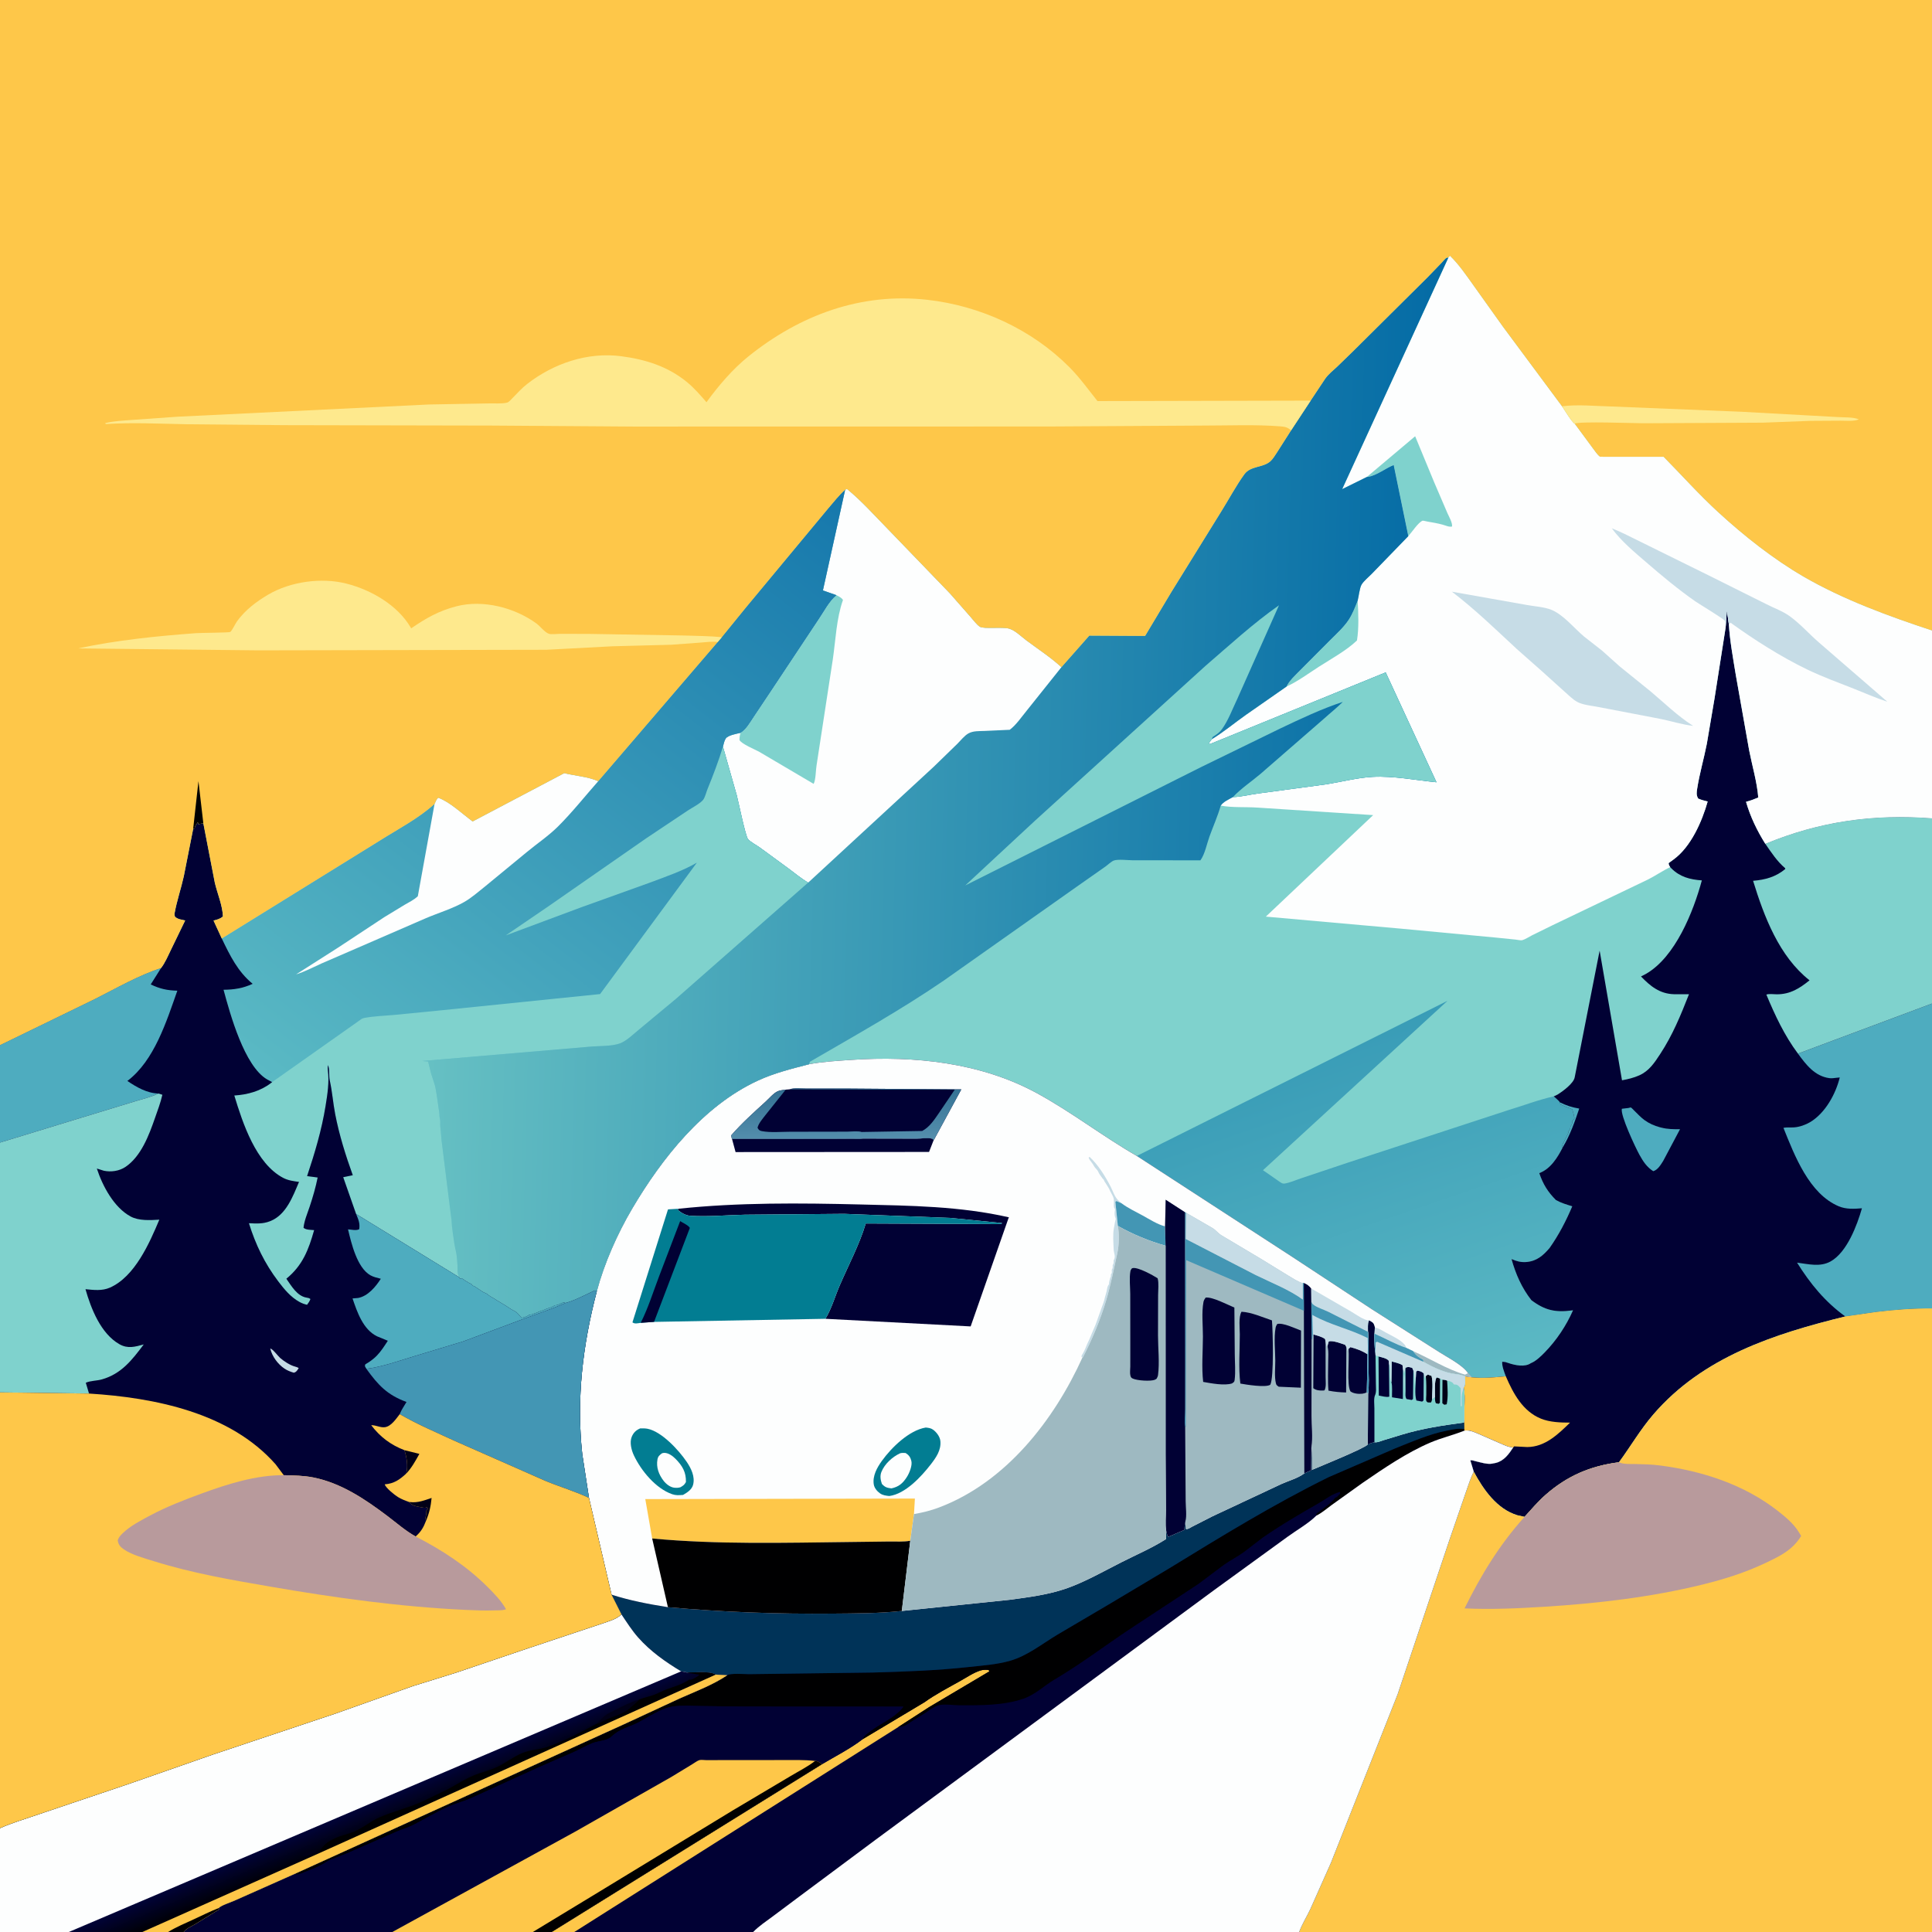 <svg version="1.1" xmlns="http://www.w3.org/2000/svg" style="display: block;" viewBox="0 0 2048 2048" width="1024" height="1024">
<rect x="0" y="0" width="2048" height="2048" fill="#808080" stroke="none"/>
<defs>
	<linearGradient id="Gradient1" gradientUnits="userSpaceOnUse" x1="1403.97" y1="1105.65" x2="1531.55" y2="1479.64">
		<stop class="stop0" offset="0" stop-opacity="1" stop-color="rgb(57,156,183)"/>
		<stop class="stop1" offset="1" stop-opacity="1" stop-color="rgb(92,185,196)"/>
	</linearGradient>
	<linearGradient id="Gradient2" gradientUnits="userSpaceOnUse" x1="420.231" y1="1931.6" x2="409.276" y2="1905.75">
		<stop class="stop0" offset="0" stop-opacity="1" stop-color="rgb(0,0,8)"/>
		<stop class="stop1" offset="1" stop-opacity="1" stop-color="rgb(1,3,55)"/>
	</linearGradient>
	<linearGradient id="Gradient3" gradientUnits="userSpaceOnUse" x1="896.08" y1="1153.08" x2="896.959" y2="1210.41">
		<stop class="stop0" offset="0" stop-opacity="1" stop-color="rgb(51,113,147)"/>
		<stop class="stop1" offset="1" stop-opacity="1" stop-color="rgb(86,144,174)"/>
	</linearGradient>
	<linearGradient id="Gradient4" gradientUnits="userSpaceOnUse" x1="1514.38" y1="850.173" x2="461.78" y2="823.133">
		<stop class="stop0" offset="0" stop-opacity="1" stop-color="rgb(4,107,165)"/>
		<stop class="stop1" offset="1" stop-opacity="1" stop-color="rgb(102,192,195)"/>
	</linearGradient>
	<linearGradient id="Gradient5" gradientUnits="userSpaceOnUse" x1="848.4" y1="492.907" x2="321.205" y2="1171.56">
		<stop class="stop0" offset="0" stop-opacity="1" stop-color="rgb(22,120,172)"/>
		<stop class="stop1" offset="1" stop-opacity="1" stop-color="rgb(90,185,196)"/>
	</linearGradient>
</defs>
<path transform="translate(0,0)" fill="rgb(127,210,205)" d="M -0 1107.84 L -0 -0 L 2048 0 L 2048 668.293 L 2048 867.461 L 2048 1063.81 L 2048 1386.99 L 2048 2048 L 1377.17 2048 L 798.376 2048 L 608.794 2048 L 584.798 2048 L 564.831 2048 L 415.888 2048 L 194.679 2048 L 178.176 2048 L 150.915 2048 L 72.957 2048 L -0 2048 L -0 1937.92 L 0 1476 L -0 1211.17 L -0 1107.84 z"/>
<path transform="translate(0,0)" fill="url(#Gradient1)" d="M 1205.09 1225.35 L 1534.38 1060.93 L 1338.82 1240.46 L 1355.59 1252.11 C 1357.74 1253.49 1359.17 1255.02 1361.87 1254.59 C 1367.48 1253.72 1373.58 1250.9 1379 1249.13 L 1429.24 1232.31 L 1598.56 1176.87 C 1614.61 1172.09 1630.67 1165.79 1647.02 1162.21 C 1648.19 1163.32 1652.97 1167.16 1653.34 1168.41 L 1654.19 1170.75 L 1659.83 1173.3 C 1661.43 1174.04 1662.94 1174.39 1664.55 1175 L 1666.71 1176.06 L 1668.01 1180.72 L 1669 1185.5 C 1668.16 1186.76 1667.57 1187.48 1666.51 1188.5 C 1666.79 1191.15 1666.37 1191.84 1664.76 1194 L 1664.5 1196 C 1664.25 1197.04 1663.38 1198.17 1662.76 1199 L 1662.5 1201 L 1661 1204 L 1660.38 1205.27 L 1657.5 1211 L 1656.76 1212 L 1656 1214.5 L 1655.46 1215.73 L 1656.6 1216.17 C 1651.11 1227.01 1643.6 1239.18 1631.67 1243.53 C 1635.63 1255.2 1640.66 1263.42 1649.34 1272.11 C 1655.25 1275.36 1660.29 1276.76 1666.64 1278.75 C 1659.97 1294.43 1652.44 1308.97 1642.61 1322.92 C 1635.72 1331.01 1628.93 1336.93 1617.77 1337.81 C 1612.21 1338.24 1607.3 1336.86 1602.27 1334.66 C 1606.68 1350.57 1613.08 1365.17 1623.33 1378.24 C 1637.5 1388.97 1648.9 1391.49 1666.43 1389.1 L 1667.47 1388.95 C 1660.35 1405.21 1649.95 1420.8 1637.52 1433.55 C 1633.7 1437.46 1628.69 1442.33 1623.73 1444.61 L 1622.92 1444.92 C 1621.94 1445.53 1621.5 1445.86 1620.35 1446.33 C 1612.83 1449.36 1602.93 1446.31 1595.68 1443.82 L 1592.42 1443.5 C 1592.02 1448.35 1594.56 1454.41 1596.23 1458.92 C 1584.11 1460.06 1572.37 1461.32 1560.21 1459.98 L 1556.23 1455.58 C 1550.18 1446.72 1534.54 1438.99 1525.34 1433.05 L 1454.34 1387.9 L 1370.11 1332.5 L 1205.09 1225.35 z"/>
<path transform="translate(0,0)" fill="rgb(1,1,52)" d="M 1829.24 665.239 L 1830.56 646.753 L 1832.64 661.737 C 1833.8 679.952 1837.11 697.534 1840.02 715.5 L 1854.22 795.628 C 1857.4 811.83 1862.52 828.982 1863.84 845.389 C 1859.51 847.268 1855.45 848.775 1850.86 849.938 C 1855.49 865.89 1862.51 880.436 1871.31 894.49 C 1928.9 870.593 1985.89 862.691 2048 867.461 L 2048 1063.81 L 2048 1386.99 C 2027.79 1386.94 2007.89 1388.37 1987.83 1390.88 L 1956.08 1395.5 C 1880.44 1414.06 1805.04 1438.43 1752.49 1499.5 C 1738.83 1515.38 1728.48 1533.29 1716.15 1550.07 C 1686.11 1553.86 1661.24 1564.44 1638.33 1584.64 C 1630.33 1591.69 1623.28 1600.01 1616.11 1607.89 L 1608.46 1606.23 C 1586.71 1599.6 1572.48 1578.99 1562.23 1559.98 L 1558.63 1548.08 C 1560.28 1547.63 1562.56 1548.57 1564.22 1548.96 C 1569.4 1550.17 1576.72 1552.54 1581.98 1551.48 L 1583 1551.25 L 1585.46 1550.78 C 1594.19 1548.73 1599.41 1541.44 1604.05 1534.39 C 1599.03 1534.16 1594.2 1531.72 1589.65 1529.73 L 1566.15 1519.5 C 1561.6 1517.68 1557.38 1515.78 1552.39 1516.49 L 1551.94 1514.88 L 1551.84 1507.99 C 1552.54 1503.71 1552.13 1498.85 1552.24 1494.5 C 1552.43 1486.77 1553.1 1478.5 1551.52 1470.9 C 1553.84 1468.38 1552.92 1462.4 1552.97 1458.9 L 1560.21 1459.98 C 1572.37 1461.32 1584.11 1460.06 1596.23 1458.92 C 1594.56 1454.41 1592.02 1448.35 1592.42 1443.5 L 1595.68 1443.82 C 1602.93 1446.31 1612.83 1449.36 1620.35 1446.33 C 1621.5 1445.86 1621.94 1445.53 1622.92 1444.92 L 1623.73 1444.61 C 1628.69 1442.33 1633.7 1437.46 1637.52 1433.55 C 1649.95 1420.8 1660.35 1405.21 1667.47 1388.95 L 1666.43 1389.1 C 1648.9 1391.49 1637.5 1388.97 1623.33 1378.24 C 1613.08 1365.17 1606.68 1350.57 1602.27 1334.66 C 1607.3 1336.86 1612.21 1338.24 1617.77 1337.81 C 1628.93 1336.93 1635.72 1331.01 1642.61 1322.92 C 1652.44 1308.97 1659.97 1294.43 1666.64 1278.75 C 1660.29 1276.76 1655.25 1275.36 1649.34 1272.11 C 1640.66 1263.42 1635.63 1255.2 1631.67 1243.53 C 1643.6 1239.18 1651.11 1227.01 1656.6 1216.17 L 1655.46 1215.73 L 1656 1214.5 L 1656.76 1212 L 1657.5 1211 L 1660.38 1205.27 L 1661 1204 L 1662.5 1201 L 1662.76 1199 C 1663.38 1198.17 1664.25 1197.04 1664.5 1196 L 1664.76 1194 C 1666.37 1191.84 1666.79 1191.15 1666.51 1188.5 C 1667.57 1187.48 1668.16 1186.76 1669 1185.5 L 1668.01 1180.72 L 1666.71 1176.06 L 1664.55 1175 C 1662.94 1174.39 1661.43 1174.04 1659.83 1173.3 L 1654.19 1170.75 L 1653.34 1168.41 C 1652.97 1167.16 1648.19 1163.32 1647.02 1162.21 C 1648.63 1161.54 1650.02 1160.92 1651.5 1160 C 1656.79 1156.71 1668.11 1148.39 1669.24 1142.02 L 1695.68 1007.72 L 1719.39 1145.15 C 1725.53 1144.07 1732.02 1142.47 1737.73 1139.91 C 1748.13 1135.24 1753.74 1126.66 1759.79 1117.45 C 1773.08 1097.21 1781.56 1076.38 1790.39 1053.94 L 1774.5 1053.91 C 1759.4 1053.49 1749.44 1045.41 1739.54 1035.08 L 1744.6 1032.46 C 1775.92 1014.64 1795.07 966.379 1804.03 933.258 C 1791.51 932.382 1780.6 929.541 1771.57 920.348 L 1770.47 919.213 C 1769.47 917.568 1768.95 916.911 1768.79 914.951 L 1774 911.115 C 1792.38 897.813 1804.2 870.914 1810.2 849.612 C 1806.69 848.786 1803.45 847.957 1800.14 846.5 C 1798 842.848 1798.45 840.089 1799.08 836 C 1801.51 820.247 1806.22 804.261 1809.3 788.52 L 1817.47 740.408 L 1829.24 665.239 z"/>
<path transform="translate(0,0)" fill="rgb(78,172,191)" d="M 1653.34 1168.41 C 1660.22 1171.89 1666.4 1173.85 1674.04 1175.15 C 1669.41 1188.97 1664.22 1203.71 1656.6 1216.17 L 1655.46 1215.73 L 1656 1214.5 L 1656.76 1212 L 1657.5 1211 L 1660.38 1205.27 L 1661 1204 L 1662.5 1201 L 1662.76 1199 C 1663.38 1198.17 1664.25 1197.04 1664.5 1196 L 1664.76 1194 C 1666.37 1191.84 1666.79 1191.15 1666.51 1188.5 C 1667.57 1187.48 1668.16 1186.76 1669 1185.5 L 1668.01 1180.72 L 1666.71 1176.06 L 1664.55 1175 C 1662.94 1174.39 1661.43 1174.04 1659.83 1173.3 L 1654.19 1170.75 L 1653.34 1168.41 z"/>
<path transform="translate(0,0)" fill="rgb(78,172,191)" d="M 1726.32 1174.5 C 1727.22 1174.35 1728.12 1173.85 1729.01 1174.04 C 1729.31 1174.11 1731.74 1176.68 1732 1176.93 C 1735.64 1180.43 1739.16 1184.41 1743.26 1187.37 C 1748.16 1190.9 1753.6 1193.38 1759.44 1194.9 L 1761 1195.29 C 1767.74 1197.05 1773.96 1197.05 1780.88 1197.04 L 1763.15 1230.46 C 1760.52 1234.61 1757.4 1240.1 1752.51 1241.5 C 1745.7 1237.2 1741.75 1231.13 1737.93 1224.23 C 1733.62 1216.43 1717.36 1181.95 1719.25 1175.34 L 1726.32 1174.5 z"/>
<path transform="translate(0,0)" fill="rgb(254,199,73)" d="M 1560.21 1459.98 C 1572.37 1461.32 1584.11 1460.06 1596.23 1458.92 C 1604.08 1477.09 1614.14 1495.99 1633.47 1503.83 C 1642.85 1507.63 1654.25 1508.05 1664.31 1508.04 C 1651.71 1520.35 1637.9 1533.82 1619 1533.93 L 1605.01 1533.23 L 1604.05 1534.39 C 1599.03 1534.16 1594.2 1531.72 1589.65 1529.73 L 1566.15 1519.5 C 1561.6 1517.68 1557.38 1515.78 1552.39 1516.49 L 1551.94 1514.88 L 1551.84 1507.99 C 1552.54 1503.71 1552.13 1498.85 1552.24 1494.5 C 1552.43 1486.77 1553.1 1478.5 1551.52 1470.9 C 1553.84 1468.38 1552.92 1462.4 1552.97 1458.9 L 1560.21 1459.98 z"/>
<path transform="translate(0,0)" fill="rgb(78,172,191)" d="M 2048 1063.81 L 2048 1386.99 C 2027.79 1386.94 2007.89 1388.37 1987.83 1390.88 L 1956.08 1395.5 C 1934.62 1380.01 1918.9 1360.75 1904.95 1338.45 C 1916.95 1339.95 1929.37 1343.4 1940.58 1337.12 C 1957.86 1327.44 1968.52 1299.02 1973.73 1280.83 C 1965.43 1281.53 1956.89 1282 1949.09 1278.7 C 1917.66 1265.4 1902.3 1224.84 1890.5 1195.54 C 1894.3 1194.82 1898.15 1195.33 1902 1195.05 C 1907.65 1194.63 1914.14 1192.32 1918.96 1189.42 C 1934.86 1179.83 1945.93 1159.73 1950.22 1142.15 L 1946.76 1142.5 C 1944.25 1142.78 1941.67 1143.22 1939.14 1142.87 C 1923.71 1140.76 1914.45 1128.58 1905.92 1116.9 L 2048 1063.81 z"/>
<path transform="translate(0,0)" fill="rgb(127,210,205)" d="M 1871.31 894.49 C 1928.9 870.593 1985.89 862.691 2048 867.461 L 2048 1063.81 L 1905.92 1116.9 C 1891.59 1097.73 1881.59 1076.28 1872.41 1054.31 C 1875.35 1053.23 1880.33 1054.02 1883.54 1054.01 C 1897.84 1053.97 1907.47 1047.79 1918.2 1039.19 C 1885.97 1013.82 1870.04 971.744 1858.34 933.692 C 1871.23 932.6 1882.26 929.646 1892.44 921.216 L 1892.34 920.331 C 1883.7 913.007 1877.71 903.7 1871.31 894.49 z"/>
<path transform="translate(0,0)" fill="rgb(253,254,254)" d="M 1535.32 272.959 L 1537 271.058 C 1546.41 280.176 1554.39 291.854 1561.97 302.484 L 1593.31 346.406 L 1655.85 430.685 C 1658.02 433.803 1666.6 447.984 1669.28 449.08 L 1688.2 474.72 C 1690.55 477.752 1693.08 481.932 1696.21 484.173 L 1763.54 484.215 C 1782.81 503.761 1801.29 524.477 1821.52 543.031 C 1848.85 568.108 1879.95 592.718 1912 611.292 C 1953.81 635.522 2002.13 653.218 2048 668.293 L 2048 867.461 C 1985.89 862.691 1928.9 870.593 1871.31 894.49 C 1862.51 880.436 1855.49 865.89 1850.86 849.938 C 1855.45 848.775 1859.51 847.268 1863.84 845.389 C 1862.52 828.982 1857.4 811.83 1854.22 795.628 L 1840.02 715.5 C 1837.11 697.534 1833.8 679.952 1832.64 661.737 L 1830.56 646.753 L 1829.24 665.239 L 1817.47 740.408 L 1809.3 788.52 C 1806.22 804.261 1801.51 820.247 1799.08 836 C 1798.45 840.089 1798 842.848 1800.14 846.5 C 1803.45 847.957 1806.69 848.786 1810.2 849.612 C 1804.2 870.914 1792.38 897.813 1774 911.115 L 1768.79 914.951 C 1768.95 916.911 1769.47 917.568 1770.47 919.213 C 1762.24 923.109 1754.73 928.446 1746.54 932.5 L 1646.11 980.616 L 1624.08 991.437 C 1621.01 992.994 1616.86 995.761 1613.62 996.651 C 1612.14 997.06 1608.24 996.172 1606.5 995.998 L 1585.64 993.877 L 1485.13 984.421 L 1341.84 971.65 L 1455.62 864.055 L 1332.91 856.09 C 1320.44 855.219 1306.15 856.315 1294.02 853.979 C 1296.81 849.788 1302.65 847.399 1306.96 844.937 C 1315.69 844.764 1324.7 842.309 1333.4 841.175 L 1406.09 831.375 C 1422.17 828.813 1438.99 824.356 1455.21 823.493 C 1476.85 822.341 1501.12 827.058 1522.72 829.222 L 1468.88 712.784 L 1282.5 788.809 L 1281.44 787.784 L 1284.46 783.651 C 1297.34 775.88 1308.48 766.378 1320.79 757.731 L 1363.8 727.754 C 1366.59 721.509 1373.03 715.854 1377.79 710.925 L 1409.7 678.863 C 1416.53 672.015 1424.38 665.025 1429.71 656.887 C 1433.77 650.678 1436.41 643.648 1439.16 636.793 C 1440.31 632.458 1441.23 623.239 1443.32 619.717 C 1445.67 615.764 1451.27 611.301 1454.54 607.854 L 1492.85 568.333 L 1477.36 492.971 C 1469.11 496.267 1459.28 503.998 1450.86 505.353 L 1448.91 505.616 L 1422.75 518.521 L 1534.9 274.046 L 1535.32 272.959 z"/>
<path transform="translate(0,0)" fill="rgb(127,210,205)" d="M 1439.16 636.793 C 1439.96 650.078 1440.58 665.772 1438.44 678.925 C 1427.21 689.652 1411.19 698.345 1398.09 706.769 C 1387.08 713.846 1375.67 722.342 1363.8 727.754 C 1366.59 721.509 1373.03 715.854 1377.79 710.925 L 1409.7 678.863 C 1416.53 672.015 1424.38 665.025 1429.71 656.887 C 1433.77 650.678 1436.41 643.648 1439.16 636.793 z"/>
<path transform="translate(0,0)" fill="rgb(127,210,205)" d="M 1448.91 505.616 L 1500.12 462.454 L 1520.41 511.519 L 1534.31 543.91 C 1535.95 547.667 1539.75 554.072 1539.24 558.092 C 1536.31 558.96 1532.32 557.005 1529.31 556.173 C 1523.95 554.693 1518.4 553.804 1512.93 552.831 C 1512.27 552.713 1508.47 551.778 1507.99 551.965 C 1503.38 553.747 1496.37 564.554 1492.85 568.333 L 1477.36 492.971 C 1469.11 496.267 1459.28 503.998 1450.86 505.353 L 1448.91 505.616 z"/>
<path transform="translate(0,0)" fill="rgb(198,220,230)" d="M 1829.24 665.239 C 1829.08 663.459 1829.24 659.721 1828.59 658.214 C 1827.74 656.259 1800.88 640.096 1797.16 637.5 C 1779.05 624.845 1761.94 610.612 1745.24 596.178 C 1732.27 584.969 1718.75 573.859 1708.55 560 C 1719.41 564.283 1729.64 569.788 1740.14 574.859 L 1811 609.809 L 1872.58 640.515 C 1880.53 644.586 1889.84 647.896 1897.07 653.109 C 1908.4 661.266 1917.66 671.999 1928.2 681.077 L 2000.62 743.84 C 1988.43 739.859 1976.85 734.688 1964.94 729.982 C 1948.44 723.466 1931.95 717.491 1915.94 709.784 C 1888.01 696.345 1859.65 678.256 1834.5 660.105 L 1832.64 661.737 L 1830.56 646.753 L 1829.24 665.239 z"/>
<path transform="translate(0,0)" fill="rgb(198,220,230)" d="M 1539.11 627.236 L 1618.66 641.329 C 1626.78 642.827 1637.15 643.373 1644.73 646.505 C 1657.27 651.682 1668.7 665.901 1679 674.628 L 1698.05 689.53 L 1717.03 706.5 L 1749.53 732.776 C 1763.95 744.838 1778.06 758.76 1793.91 768.862 L 1794.85 769.449 C 1782.88 768.105 1772 764.449 1760.32 762.103 L 1695.5 749.674 C 1688.55 748.239 1678.05 747.431 1671.85 743.998 C 1667.2 741.428 1662.81 736.927 1658.78 733.415 L 1634.02 711.078 L 1607.86 687.964 C 1585.29 667.031 1563.65 645.975 1539.11 627.236 z"/>
<path transform="translate(0,0)" fill="rgb(254,199,73)" d="M 1956.08 1395.5 L 1987.83 1390.88 C 2007.89 1388.37 2027.79 1386.94 2048 1386.99 L 2048 2048 L 1377.17 2048 C 1380.21 2039.69 1385.23 2031.78 1389.01 2023.75 L 1410.91 1974.54 L 1481.5 1796.16 L 1536.69 1631.69 L 1554.3 1580.6 C 1556.83 1573.74 1558.9 1566.49 1562.23 1559.98 C 1572.48 1578.99 1586.71 1599.6 1608.46 1606.23 L 1616.11 1607.89 C 1623.28 1600.01 1630.33 1591.69 1638.33 1584.64 C 1661.24 1564.44 1686.11 1553.86 1716.15 1550.07 C 1728.48 1533.29 1738.83 1515.38 1752.49 1499.5 C 1805.04 1438.43 1880.44 1414.06 1956.08 1395.5 z"/>
<path transform="translate(0,0)" fill="rgb(184,154,156)" d="M 1716.15 1550.07 L 1717.93 1550.72 C 1722.53 1552.28 1728.65 1551.79 1733.49 1551.92 C 1742.24 1552.15 1750.98 1552.31 1759.68 1553.45 C 1804.38 1559.27 1848.55 1573.51 1884.45 1601.55 C 1892.81 1608.08 1901.56 1615.32 1907.05 1624.5 L 1909.3 1628.14 C 1900.26 1643.18 1886.55 1649.68 1871.33 1656.89 C 1849.84 1667.07 1828.08 1673.93 1805.02 1679.63 C 1750.28 1693.14 1693.22 1699.72 1637.05 1703.23 C 1608.98 1704.98 1580.6 1706.28 1552.49 1704.96 C 1570.22 1669.16 1589.27 1637.79 1616.11 1607.89 C 1623.28 1600.01 1630.33 1591.69 1638.33 1584.64 C 1661.24 1564.44 1686.11 1553.86 1716.15 1550.07 z"/>
<path transform="translate(0,0)" fill="rgb(1,1,52)" d="M 857.757 1128.1 C 872.299 1125.41 887.394 1124.55 902.149 1123.54 C 968.92 1118.93 1039.6 1126.35 1099.17 1158.8 C 1135.79 1178.75 1169 1204.6 1205.09 1225.35 L 1370.11 1332.5 L 1454.34 1387.9 L 1525.34 1433.05 C 1534.54 1438.99 1550.18 1446.72 1556.23 1455.58 L 1560.21 1459.98 L 1552.97 1458.9 C 1552.92 1462.4 1553.84 1468.38 1551.52 1470.9 C 1553.1 1478.5 1552.43 1486.77 1552.24 1494.5 C 1552.13 1498.85 1552.54 1503.71 1551.84 1507.99 L 1551.94 1514.88 L 1552.39 1516.49 C 1557.38 1515.78 1561.6 1517.68 1566.15 1519.5 L 1589.65 1529.73 C 1594.2 1531.72 1599.03 1534.16 1604.05 1534.39 C 1599.41 1541.44 1594.19 1548.73 1585.46 1550.78 L 1583 1551.25 L 1581.98 1551.48 C 1576.72 1552.54 1569.4 1550.17 1564.22 1548.96 C 1562.56 1548.57 1560.28 1547.63 1558.63 1548.08 L 1562.23 1559.98 C 1558.9 1566.49 1556.83 1573.74 1554.3 1580.6 L 1536.69 1631.69 L 1481.5 1796.16 L 1410.91 1974.54 L 1389.01 2023.75 C 1385.23 2031.78 1380.21 2039.69 1377.17 2048 L 798.376 2048 L 608.794 2048 L 584.798 2048 L 564.831 2048 L 415.888 2048 L 194.679 2048 L 178.176 2048 L 150.915 2048 L 72.957 2048 L -0 2048 L -0 1937.92 C 12.854 1932.15 27.325 1927.98 40.688 1923.32 L 136.478 1891.01 L 225.541 1859.91 L 355.771 1816.38 L 437.535 1787.34 L 483.5 1773.06 L 560.065 1747.12 L 639.457 1720.64 C 645.965 1718.29 653.772 1716.26 658.73 1711.27 L 648.246 1690.41 L 624.326 1587.87 L 617.192 1541.43 C 610.874 1482.4 617.706 1425.88 632.641 1368.74 C 640.554 1339.09 654.477 1307.74 670.064 1281.29 C 701.501 1227.94 745.513 1172.33 803.044 1145.62 C 820.741 1137.4 838.985 1132.96 857.757 1128.1 z"/>
<path transform="translate(0,0)" fill="rgb(254,199,73)" d="M 979.954 1804.46 C 991.713 1795.99 1005.09 1789.1 1017.71 1782.01 C 1024.5 1778.2 1031.91 1773.12 1039.32 1770.78 C 1042.13 1769.89 1045.1 1770.03 1048 1770.21 L 1048.79 1771.74 L 984.844 1809.66 L 952.089 1830.81 L 608.794 2048 L 584.798 2048 L 871.566 1870 C 885.642 1861.63 901.462 1853.62 914.4 1843.66 L 979.954 1804.46 z"/>
<path transform="translate(0,0)" fill="rgb(0,0,1)" d="M 770.845 1775.86 C 773.508 1773.43 789.924 1774.67 793.986 1774.68 L 925.063 1772.96 C 959.147 1771.98 993.089 1770.82 1027 1767.09 C 1041.72 1765.47 1056.74 1764.53 1071.04 1760.39 C 1089.29 1755.11 1104.85 1742.41 1120.93 1732.79 L 1173.81 1701.66 L 1239.56 1662.41 C 1294.7 1628.6 1350.5 1594.33 1408.59 1565.76 L 1478.41 1535.57 C 1495.84 1528.63 1515.6 1519.95 1533.97 1516.46 C 1540.69 1515.18 1545.09 1513.91 1551.94 1514.88 L 1552.39 1516.49 L 1551.45 1516.88 C 1539.93 1521.43 1527.88 1524.24 1516.41 1529.11 C 1491.36 1539.75 1466.71 1556.58 1444.32 1571.97 L 1411.61 1595.39 C 1406.59 1599.01 1400.92 1604.02 1395.37 1606.62 L 1395.56 1604.49 C 1402.27 1599.26 1410.38 1594.39 1415.5 1587.53 L 1417.01 1587.01 L 1420.51 1583.5 L 1420.5 1581.49 C 1412.43 1583.36 1405.58 1589.02 1398.5 1593.08 C 1378.09 1604.77 1357.58 1616.69 1338.25 1630.14 L 1318.25 1645.5 C 1311.51 1650.32 1304.04 1654.07 1297.27 1658.86 L 1270.23 1679.13 L 1196.15 1727.89 C 1170.05 1745.37 1145.24 1764.21 1118.12 1780.21 C 1106.54 1787.03 1097.82 1796.18 1084.81 1800.7 C 1063.79 1808.01 1038.98 1807.71 1017 1807.66 C 1010.46 1807.64 1002.93 1806.25 996.5 1807.32 C 990.876 1808.27 985.779 1812.51 981.144 1815.58 L 966.5 1824.7 C 961.424 1827.98 958.496 1830.7 952.089 1830.81 L 984.844 1809.66 L 1048.79 1771.74 L 1048 1770.21 C 1045.1 1770.03 1042.13 1769.89 1039.32 1770.78 C 1031.91 1773.12 1024.5 1778.2 1017.71 1782.01 C 1005.09 1789.1 991.713 1795.99 979.954 1804.46 L 914.4 1843.66 L 914.683 1842.61 C 915.884 1839.82 919.763 1837.38 922.107 1835.52 C 932.679 1827.16 946.706 1821.76 955.503 1811.67 L 957.656 1809.16 L 789.79 1809.08 L 742.583 1808.5 C 733.142 1808.35 722.797 1807.66 713.444 1808.96 C 700.787 1810.71 687.736 1820.21 676.5 1825.94 C 666.414 1831.07 656.476 1832.77 647.996 1841.04 C 643.483 1845.43 633.773 1845.42 627.659 1847.92 C 621.225 1850.55 615.125 1854.15 608.763 1857.03 L 572 1873.01 L 498.212 1906.64 C 490.566 1909.95 482.496 1911.86 474.971 1915.21 C 461.364 1921.28 448.592 1929.53 435.133 1935.89 C 430.633 1938.01 425.823 1939.22 421.289 1941.23 L 369.116 1964.1 L 349.803 1971.61 C 346.82 1972.93 344.256 1974.95 341.406 1976.5 C 335.735 1979.59 329.342 1982.03 323.32 1984.33 C 320.729 1985.32 317.011 1987.18 314.225 1987.1 C 313.553 1987.07 312.532 1986.74 311.949 1986.58 L 663.785 1826.68 L 720.087 1800.59 C 736.92 1793.08 755.534 1786.19 770.845 1775.86 z"/>
<path transform="translate(0,0)" fill="rgb(0,51,88)" d="M 1456.96 1528.81 C 1459.91 1529.37 1463.68 1527.61 1466.53 1526.71 L 1486 1520.78 C 1507.8 1514.19 1529.33 1510.99 1551.84 1507.99 L 1551.94 1514.88 C 1545.09 1513.91 1540.69 1515.18 1533.97 1516.46 C 1515.6 1519.95 1495.84 1528.63 1478.41 1535.57 L 1408.59 1565.76 C 1350.5 1594.33 1294.7 1628.6 1239.56 1662.41 L 1173.81 1701.66 L 1120.93 1732.79 C 1104.85 1742.41 1089.29 1755.11 1071.04 1760.39 C 1056.74 1764.53 1041.72 1765.47 1027 1767.09 C 993.089 1770.82 959.147 1771.98 925.063 1772.96 L 793.986 1774.68 C 789.924 1774.67 773.508 1773.43 770.845 1775.86 L 758.743 1775.14 C 751.505 1771.16 736.211 1773.06 727.819 1772.97 L 727.691 1772.69 L 722.035 1771.72 C 705.3 1761.64 689.557 1750.55 676.511 1735.86 C 669.872 1728.38 664.316 1719.57 658.73 1711.27 L 648.246 1690.41 C 668.282 1696.82 687.295 1700.37 708.027 1703.69 C 765.958 1708.93 824.255 1711.06 882.412 1710.5 C 906.734 1710.27 931.764 1710.35 955.95 1707.69 L 1070.84 1695.79 C 1091.39 1692.97 1112.13 1690.39 1131.77 1683.34 C 1151.06 1676.41 1170.24 1665.45 1188.51 1656.19 C 1204.12 1648.28 1221.32 1640.9 1236.05 1631.5 L 1236.2 1622.38 C 1236.96 1624.74 1236.78 1627.27 1238.5 1629.07 L 1255.5 1621.73 C 1255.56 1618.53 1256.03 1615.56 1256.6 1612.42 L 1257.19 1620.93 C 1259.51 1621.14 1261.85 1619.31 1263.91 1618.25 L 1285.2 1607.39 L 1357.79 1573.37 C 1365.48 1569.82 1376.1 1566.94 1382.65 1561.82 L 1389.85 1558.5 L 1390.08 1534.99 L 1390.18 1533.77 C 1391.19 1541.63 1390.68 1550.17 1390.82 1558.12 C 1398.98 1554.55 1446.66 1535.33 1449.92 1531.19 C 1452.35 1530.01 1454.27 1529.32 1456.96 1528.81 z"/>
<path transform="translate(0,0)" fill="rgb(1,1,52)" d="M 311.949 1986.58 C 312.532 1986.74 313.553 1987.07 314.225 1987.1 C 317.011 1987.18 320.729 1985.32 323.32 1984.33 C 329.342 1982.03 335.735 1979.59 341.406 1976.5 C 344.256 1974.95 346.82 1972.93 349.803 1971.61 L 369.116 1964.1 L 421.289 1941.23 C 425.823 1939.22 430.633 1938.01 435.133 1935.89 C 448.592 1929.53 461.364 1921.28 474.971 1915.21 C 482.496 1911.86 490.566 1909.95 498.212 1906.64 L 572 1873.01 L 608.763 1857.03 C 615.125 1854.15 621.225 1850.55 627.659 1847.92 C 633.773 1845.42 643.483 1845.43 647.996 1841.04 C 656.476 1832.77 666.414 1831.07 676.5 1825.94 C 687.736 1820.21 700.787 1810.71 713.444 1808.96 C 722.797 1807.66 733.142 1808.35 742.583 1808.5 L 789.79 1809.08 L 957.656 1809.16 L 955.503 1811.67 C 946.706 1821.76 932.679 1827.16 922.107 1835.52 C 919.763 1837.38 915.884 1839.82 914.683 1842.61 L 914.4 1843.66 C 901.462 1853.62 885.642 1861.63 871.566 1870 L 584.798 2048 L 564.831 2048 L 415.888 2048 L 194.679 2048 C 197.791 2043.82 202.788 2042.17 207.112 2039.54 L 232.078 2024.08 L 231.818 2022.61 C 234.557 2019.69 244.077 2016.76 248.171 2014.92 L 311.949 1986.58 z"/>
<path transform="translate(0,0)" fill="rgb(254,199,73)" d="M 415.888 2048 L 609.684 1941.65 L 711.534 1883.71 L 733.681 1870.24 C 735.713 1869.05 739.358 1866.3 741.555 1865.74 C 743.286 1865.29 746.905 1865.8 748.798 1865.81 L 766.135 1865.77 L 829.32 1865.72 C 840.773 1865.79 852.646 1865.27 864.015 1866.69 C 867.135 1866.67 868.865 1868.6 871.566 1870 L 584.798 2048 L 564.831 2048 L 415.888 2048 z"/>
<path transform="translate(0,0)" fill="rgb(0,0,1)" d="M 864.015 1866.69 C 867.135 1866.67 868.865 1868.6 871.566 1870 L 584.798 2048 L 564.831 2048 L 635.377 2005.2 L 776.602 1919.2 L 837.765 1882.87 C 846.506 1877.6 855.955 1872.96 864.015 1866.69 z"/>
<path transform="translate(0,0)" fill="rgb(253,254,254)" d="M -0 1937.92 C 12.854 1932.15 27.325 1927.98 40.688 1923.32 L 136.478 1891.01 L 225.541 1859.91 L 355.771 1816.38 L 437.535 1787.34 L 483.5 1773.06 L 560.065 1747.12 L 639.457 1720.64 C 645.965 1718.29 653.772 1716.26 658.73 1711.27 C 664.316 1719.57 669.872 1728.38 676.511 1735.86 C 689.557 1750.55 705.3 1761.64 722.035 1771.72 L 727.691 1772.69 L 727.819 1772.97 C 736.211 1773.06 751.505 1771.16 758.743 1775.14 L 770.845 1775.86 C 755.534 1786.19 736.92 1793.08 720.087 1800.59 L 663.785 1826.68 L 311.949 1986.58 L 248.171 2014.92 C 244.077 2016.76 234.557 2019.69 231.818 2022.61 L 232.078 2024.08 L 207.112 2039.54 C 202.788 2042.17 197.791 2043.82 194.679 2048 L 178.176 2048 L 150.915 2048 L 72.957 2048 L -0 2048 L -0 1937.92 z"/>
<path transform="translate(0,0)" fill="url(#Gradient2)" d="M 722.035 1771.72 L 727.691 1772.69 L 727.819 1772.97 C 736.211 1773.06 751.505 1771.16 758.743 1775.14 L 770.845 1775.86 C 755.534 1786.19 736.92 1793.08 720.087 1800.59 L 663.785 1826.68 L 311.949 1986.58 L 248.171 2014.92 C 244.077 2016.76 234.557 2019.69 231.818 2022.61 L 232.078 2024.08 L 207.112 2039.54 C 202.788 2042.17 197.791 2043.82 194.679 2048 L 178.176 2048 L 150.915 2048 L 72.957 2048 L 722.035 1771.72 z"/>
<path transform="translate(0,0)" fill="rgb(1,0,23)" d="M 332.979 1961.5 C 334.661 1961.02 334.554 1960.7 336.233 1961.5 C 334.371 1963.78 332.234 1964.62 329.474 1965.54 L 324.5 1967.51 L 321.005 1967.5 L 320.51 1966.5 C 324.459 1963.41 328.225 1962.65 332.979 1961.5 z"/>
<path transform="translate(0,0)" fill="rgb(1,0,23)" d="M 631.691 1827.62 L 638.429 1821.36 C 642.435 1816.8 646.119 1815.95 651.218 1813.17 C 659.823 1808.48 668.759 1804.22 678.136 1801.31 C 673.917 1804.91 669.823 1809.18 665.399 1812.42 C 659.185 1816.98 651.066 1819.18 644.025 1822.12 C 639.833 1823.86 636.121 1826.47 631.691 1827.62 z"/>
<path transform="translate(0,0)" fill="rgb(0,0,1)" d="M 727.819 1772.97 C 736.211 1773.06 751.505 1771.16 758.743 1775.14 L 338.314 1964.46 C 338.301 1962.61 340.412 1960.44 341.452 1958.89 C 344.991 1953.63 349.34 1951.55 354.953 1948.78 C 361.364 1945.62 367.96 1944.52 374.5 1941.97 C 384.076 1938.24 392.269 1930.82 401.933 1926.58 C 416.564 1920.15 432.698 1916.5 447.188 1909.93 L 474.285 1896.87 C 483.149 1892.08 492.095 1886.39 501.323 1882.39 C 509.837 1878.7 519.039 1876.82 527.581 1872.74 C 536.44 1868.51 543.937 1862.4 553.226 1858.45 C 562.114 1854.66 571.021 1854.85 579.983 1851.88 C 597.464 1846.1 615.415 1836.24 631.691 1827.62 C 636.121 1826.47 639.833 1823.86 644.025 1822.12 C 651.066 1819.18 659.185 1816.98 665.399 1812.42 C 669.823 1809.18 673.917 1804.91 678.136 1801.31 C 683.028 1799.37 688.102 1798.49 693 1796.69 C 697.785 1794.94 702.231 1792.34 707.029 1790.61 C 715.831 1787.42 722.507 1785.84 730.5 1780.51 C 732.19 1780.66 732.903 1780.64 734.472 1779.85 L 736.005 1779.01 C 738.286 1777.85 739.645 1777.06 741.505 1775.25 C 739.419 1775.09 737.55 1774.56 735.505 1774.25 C 732.864 1773.85 730.444 1773.59 727.819 1772.97 z"/>
<path transform="translate(0,0)" fill="rgb(254,199,73)" d="M 758.743 1775.14 L 770.845 1775.86 C 755.534 1786.19 736.92 1793.08 720.087 1800.59 L 663.785 1826.68 L 311.949 1986.58 L 248.171 2014.92 C 244.077 2016.76 234.557 2019.69 231.818 2022.61 L 232.078 2024.08 L 207.112 2039.54 C 202.788 2042.17 197.791 2043.82 194.679 2048 L 178.176 2048 L 150.915 2048 L 338.314 1964.46 L 758.743 1775.14 z"/>
<path transform="translate(0,0)" fill="rgb(0,0,1)" d="M 231.818 2022.61 L 232.078 2024.08 L 207.112 2039.54 C 202.788 2042.17 197.791 2043.82 194.679 2048 L 178.176 2048 C 186.622 2042.81 196.371 2038.7 205.395 2034.55 C 214.192 2030.5 222.798 2026.15 231.818 2022.61 z"/>
<path transform="translate(0,0)" fill="rgb(253,254,254)" d="M 1552.39 1516.49 C 1557.38 1515.78 1561.6 1517.68 1566.15 1519.5 L 1589.65 1529.73 C 1594.2 1531.72 1599.03 1534.16 1604.05 1534.39 C 1599.41 1541.44 1594.19 1548.73 1585.46 1550.78 L 1583 1551.25 L 1581.98 1551.48 C 1576.72 1552.54 1569.4 1550.17 1564.22 1548.96 C 1562.56 1548.57 1560.28 1547.63 1558.63 1548.08 L 1562.23 1559.98 C 1558.9 1566.49 1556.83 1573.74 1554.3 1580.6 L 1536.69 1631.69 L 1481.5 1796.16 L 1410.91 1974.54 L 1389.01 2023.75 C 1385.23 2031.78 1380.21 2039.69 1377.17 2048 L 798.376 2048 C 804.651 2041.57 812.308 2036.53 819.507 2031.19 L 846.945 2010.67 L 927.843 1950.45 L 1286.71 1685.78 L 1365.04 1628.91 C 1374.61 1621.92 1387.1 1614.9 1395.37 1606.62 C 1400.92 1604.02 1406.59 1599.01 1411.61 1595.39 L 1444.32 1571.97 C 1466.71 1556.58 1491.36 1539.75 1516.41 1529.11 C 1527.88 1524.24 1539.93 1521.43 1551.45 1516.88 L 1552.39 1516.49 z"/>
<path transform="translate(0,0)" fill="rgb(253,254,254)" d="M 857.757 1128.1 C 872.299 1125.41 887.394 1124.55 902.149 1123.54 C 968.92 1118.93 1039.6 1126.35 1099.17 1158.8 C 1135.79 1178.75 1169 1204.6 1205.09 1225.35 L 1370.11 1332.5 L 1454.34 1387.9 L 1525.34 1433.05 C 1534.54 1438.99 1550.18 1446.72 1556.23 1455.58 L 1560.21 1459.98 L 1552.97 1458.9 C 1552.92 1462.4 1553.84 1468.38 1551.52 1470.9 C 1553.1 1478.5 1552.43 1486.77 1552.24 1494.5 C 1552.13 1498.85 1552.54 1503.71 1551.84 1507.99 C 1529.33 1510.99 1507.8 1514.19 1486 1520.78 L 1466.53 1526.71 C 1463.68 1527.61 1459.91 1529.37 1456.96 1528.81 C 1454.27 1529.32 1452.35 1530.01 1449.92 1531.19 C 1446.66 1535.33 1398.98 1554.55 1390.82 1558.12 C 1390.68 1550.17 1391.19 1541.63 1390.18 1533.77 L 1390.08 1534.99 L 1389.85 1558.5 L 1382.65 1561.82 C 1376.1 1566.94 1365.48 1569.82 1357.79 1573.37 L 1285.2 1607.39 L 1263.91 1618.25 C 1261.85 1619.31 1259.51 1621.14 1257.19 1620.93 L 1256.6 1612.42 C 1256.03 1615.56 1255.56 1618.53 1255.5 1621.73 L 1238.5 1629.07 C 1236.78 1627.27 1236.96 1624.74 1236.2 1622.38 L 1236.05 1631.5 C 1221.32 1640.9 1204.12 1648.28 1188.51 1656.19 C 1170.24 1665.45 1151.06 1676.41 1131.77 1683.34 C 1112.13 1690.39 1091.39 1692.97 1070.84 1695.79 L 955.95 1707.69 C 931.764 1710.35 906.734 1710.27 882.412 1710.5 C 824.255 1711.06 765.958 1708.93 708.027 1703.69 C 687.295 1700.37 668.282 1696.82 648.246 1690.41 L 624.326 1587.87 L 617.192 1541.43 C 610.874 1482.4 617.706 1425.88 632.641 1368.74 C 640.554 1339.09 654.477 1307.74 670.064 1281.29 C 701.501 1227.94 745.513 1172.33 803.044 1145.62 C 820.741 1137.4 838.985 1132.96 857.757 1128.1 z"/>
<path transform="translate(0,0)" fill="rgb(198,220,230)" d="M 1457.43 1407.2 C 1461.8 1408.03 1465.4 1410.59 1469.25 1412.68 C 1475.54 1416.11 1484.44 1419.98 1489.08 1425.51 C 1489.79 1426.36 1490.34 1427.87 1490.77 1428.85 C 1479.19 1425.1 1468.05 1418.53 1456.81 1413.73 L 1457.43 1407.2 z"/>
<path transform="translate(0,0)" fill="rgb(158,185,193)" d="M 1497.92 1432.25 C 1516.02 1440.17 1534.03 1451.74 1553 1457.16 L 1556.23 1455.58 L 1560.21 1459.98 L 1552.97 1458.9 C 1549.77 1457.8 1546.87 1456.99 1543.5 1456.66 C 1531.75 1455.48 1519.07 1449.45 1508.84 1443.53 L 1508.62 1441.41 C 1503.94 1438.92 1500.8 1436.79 1497.92 1432.25 z"/>
<path transform="translate(0,0)" fill="rgb(198,220,230)" d="M 1147.51 1438.87 L 1146.52 1438.57 L 1146.51 1437 C 1148.31 1434.29 1150.37 1430.05 1151.51 1427 C 1152.67 1423.88 1154.37 1421.05 1155.51 1418 L 1158.01 1412.01 L 1161.01 1405.01 L 1162.51 1401 L 1167.51 1387 L 1169.54 1381.46 L 1170.01 1380.01 L 1170.51 1378.5 C 1170.88 1377.12 1171.04 1375.83 1171.5 1374.44 C 1172.12 1372.59 1172.5 1370.86 1173.01 1369.01 C 1173.46 1367.33 1173.74 1364.47 1174.51 1363 C 1175.76 1360.62 1175.42 1362.48 1175.64 1360.26 L 1175.76 1359 C 1176.18 1357.63 1176.35 1356.28 1176.76 1355 C 1177.62 1352.27 1177.54 1354.75 1177.55 1352.16 L 1177.51 1351 C 1179.12 1349.37 1178.5 1348.21 1178.51 1346 C 1179.86 1343.96 1179.5 1343.37 1179.51 1341 C 1180.86 1338.96 1180.5 1338.37 1180.51 1336 C 1183.06 1332.16 1180.69 1328.45 1180.54 1324.46 C 1180.29 1317.52 1179.48 1308.48 1180.81 1301.72 L 1181.15 1300.06 C 1181.59 1297.27 1182.04 1294.74 1182.76 1292 C 1181.46 1289.3 1181.31 1286.67 1181.73 1283.73 L 1182 1282 C 1181.12 1280.44 1180.75 1279.63 1180.72 1277.78 L 1180.76 1276 L 1180.76 1273 C 1181.04 1269.3 1178.38 1265.81 1176.75 1262.49 C 1176.1 1261.18 1175.94 1260.37 1175.06 1259.05 L 1172.33 1254.67 L 1170.75 1252.25 L 1170 1250.5 L 1168.75 1249.25 C 1167.59 1247.67 1165.01 1244.22 1164.36 1242.5 C 1163.4 1239.95 1161.08 1238.53 1159.75 1236.25 C 1158.74 1234.52 1158.32 1233.57 1157 1232 C 1155.55 1230.28 1154.73 1229.14 1154 1227 L 1155.07 1226.4 C 1164.17 1234.8 1171.7 1247.03 1177.37 1258 C 1179.62 1262.36 1181.5 1268.55 1185.02 1271.99 L 1189 1275.61 L 1183.5 1273.16 L 1182.34 1274 L 1184.97 1299.5 C 1186.62 1308.1 1186.25 1320 1184.38 1328.5 C 1180.71 1345.3 1177.44 1362.04 1172.54 1378.57 C 1166.51 1398.93 1157.68 1419.99 1147.93 1438.83 L 1147.51 1438.87 z"/>
<path transform="translate(0,0)" fill="rgb(198,220,230)" d="M 1389.77 1365.76 L 1432.11 1390.21 C 1436.69 1392.88 1446.39 1399.98 1451.3 1399.68 C 1449.77 1403.71 1450.13 1407.64 1450.22 1411.88 L 1408.24 1390.68 C 1403.73 1388.44 1395.03 1385.75 1391.54 1382.5 C 1390.74 1381.75 1390.5 1380.57 1389.98 1379.6 L 1389.77 1365.76 z"/>
<path transform="translate(0,0)" fill="rgb(67,150,180)" d="M 1184.97 1299.5 L 1182.34 1274 L 1183.5 1273.16 L 1189 1275.61 C 1195.64 1280.65 1203.91 1284.46 1211.24 1288.48 C 1218.41 1292.42 1227.1 1298.05 1235.05 1299.98 L 1235.56 1320.52 C 1218.48 1315.78 1200.37 1308.27 1184.97 1299.5 z"/>
<path transform="translate(0,0)" fill="rgb(2,125,146)" d="M 678.676 1514.14 C 681.284 1514.1 683.958 1514.06 686.527 1514.57 C 701.462 1517.55 719.596 1537.28 727.908 1549.57 C 732.618 1556.53 736.912 1565.21 734.735 1573.84 C 733.419 1579.06 728.334 1582.26 723.987 1584.73 L 723.465 1584.72 C 719.445 1584.99 716.353 1585.26 712.46 1583.9 C 695.12 1577.85 679.585 1558.99 671.903 1542.69 C 669.32 1537.2 667.205 1528.93 669.69 1523 C 671.536 1518.6 674.344 1515.95 678.676 1514.14 z"/>
<path transform="translate(0,0)" fill="rgb(253,254,254)" d="M 701.817 1540.5 L 703.579 1540.13 C 708.272 1539.77 713.081 1543.35 716.132 1546.46 C 723.43 1553.89 727.347 1560.56 727.12 1571 C 725.375 1574.17 724.479 1574.59 721.5 1576.46 C 719.456 1577.22 717.213 1577.23 715.058 1577.06 C 710.57 1576.69 706.164 1573.21 703.483 1569.76 C 698.36 1563.17 695.41 1555.4 696.95 1547 C 697.565 1543.64 699.248 1542.4 701.817 1540.5 z"/>
<path transform="translate(0,0)" fill="rgb(1,1,52)" d="M 914.591 1206.9 L 971.359 1207.01 C 975.419 1207.02 984.373 1205.83 988 1207.03 C 988.738 1207.28 989.13 1208.1 989.695 1208.63 L 984.823 1221.11 L 779.733 1221.24 L 775.965 1207.3 L 880.666 1207.24 L 903.214 1207.11 C 906.687 1207.09 911.237 1207.59 914.591 1206.9 z"/>
<path transform="translate(0,0)" fill="rgb(2,125,146)" d="M 981.349 1513.25 C 984.317 1513.56 986.831 1513.81 989.311 1515.67 C 992.912 1518.38 996.421 1523.04 996.848 1527.67 C 997.739 1537.33 992.188 1545.19 986.583 1552.41 C 976.576 1565.3 959.76 1583.6 942.724 1585.83 C 939.168 1585.47 935.915 1585.14 932.902 1583.05 C 929.766 1580.87 926.835 1577.36 926.23 1573.5 C 924.818 1564.49 929.712 1555.69 934.779 1548.65 C 945.018 1534.41 963.724 1516.14 981.349 1513.25 z"/>
<path transform="translate(0,0)" fill="rgb(253,254,254)" d="M 954.27 1540.5 C 956.262 1539.98 957.968 1540.16 960 1540.25 C 963.364 1542.34 965.109 1544.72 966.065 1548.62 C 967.272 1553.55 963.969 1561.54 961.335 1565.66 C 957.024 1572.42 952.744 1576.06 944.956 1577.76 C 940.077 1577.14 938.146 1576.58 934.832 1573 C 933.397 1568.79 932.644 1564.52 934.351 1560.26 C 937.742 1551.79 946.091 1544.2 954.27 1540.5 z"/>
<path transform="translate(0,0)" fill="rgb(127,210,205)" d="M 1451.3 1399.68 C 1455.86 1402.36 1456.01 1402.15 1457.43 1407.2 L 1456.81 1413.73 C 1468.05 1418.53 1479.19 1425.1 1490.77 1428.85 L 1497.92 1432.25 C 1500.8 1436.79 1503.94 1438.92 1508.62 1441.41 L 1508.84 1443.53 C 1519.07 1449.45 1531.75 1455.48 1543.5 1456.66 C 1546.87 1456.99 1549.77 1457.8 1552.97 1458.9 C 1552.92 1462.4 1553.84 1468.38 1551.52 1470.9 C 1553.1 1478.5 1552.43 1486.77 1552.24 1494.5 C 1552.13 1498.85 1552.54 1503.71 1551.84 1507.99 C 1529.33 1510.99 1507.8 1514.19 1486 1520.78 L 1466.53 1526.71 C 1463.68 1527.61 1459.91 1529.37 1456.96 1528.81 C 1454.27 1529.32 1452.35 1530.01 1449.92 1531.19 L 1450.29 1477.16 C 1451.4 1467.92 1450.74 1458.11 1450.7 1448.78 C 1450.65 1436.46 1451.03 1424.19 1450.22 1411.88 C 1450.13 1407.64 1449.77 1403.71 1451.3 1399.68 z"/>
<path transform="translate(0,0)" fill="rgb(1,0,23)" d="M 1521.15 1480.98 C 1521.23 1476.2 1520.25 1463.14 1523 1460.1 L 1526.46 1461.26 L 1526.35 1487 L 1525 1488.1 L 1522.11 1487.5 C 1521.06 1485.39 1521.19 1483.27 1521.15 1480.98 z"/>
<path transform="translate(0,0)" fill="rgb(1,0,23)" d="M 1529.09 1462.49 C 1530.98 1462.59 1532.28 1462.71 1534 1463.52 C 1534.5 1471.85 1535.22 1480.36 1533.58 1488.6 L 1531 1489.1 L 1528.95 1487.5 L 1529.09 1462.49 z"/>
<path transform="translate(0,0)" fill="rgb(1,0,23)" d="M 1511.39 1458.7 L 1513.5 1457.08 L 1517.5 1458.55 C 1519.31 1465.83 1518.06 1475.71 1518.02 1483.3 C 1517.87 1484.82 1517.58 1485.38 1516.89 1486.7 L 1513.5 1486.64 C 1512.97 1486.09 1512.13 1485.73 1511.9 1485 C 1511.48 1483.71 1511.93 1480.11 1511.93 1478.61 C 1511.96 1472.33 1512.12 1466.04 1511.5 1459.78 L 1511.39 1458.7 z"/>
<path transform="translate(0,0)" fill="rgb(1,1,52)" d="M 1500.89 1459.59 L 1501.16 1454 L 1502.5 1452.92 C 1505.25 1453.5 1507.12 1453.79 1509.21 1455.84 L 1508.99 1484.5 L 1507.5 1485.76 L 1501.43 1484.57 C 1499.33 1477.75 1500.84 1466.86 1500.89 1459.59 z"/>
<path transform="translate(0,0)" fill="rgb(1,1,52)" d="M 1489.86 1449.84 C 1493.06 1448.6 1493.77 1449.14 1497 1449.98 L 1498.22 1452.84 L 1497.84 1483 L 1496.5 1484.05 L 1491 1483.03 C 1489.35 1480.53 1489.97 1477.53 1489.96 1474.57 L 1489.86 1449.84 z"/>
<path transform="translate(0,0)" fill="rgb(1,1,52)" d="M 1474.97 1465.31 L 1475.27 1443.18 C 1478.99 1444.25 1483.47 1445.07 1486.73 1447.18 L 1487.19 1451.4 L 1487.1 1483.03 L 1475.6 1481.19 C 1475.45 1477.12 1476.18 1468.94 1474.97 1465.31 z"/>
<path transform="translate(0,0)" fill="rgb(1,1,52)" d="M 1461.31 1437.85 C 1464.57 1438.84 1470.09 1439.71 1472.17 1442.5 L 1472.36 1445.84 L 1472.72 1480.46 C 1470 1481.48 1464.59 1479.85 1461.59 1479.38 L 1461.31 1437.85 z"/>
<path transform="translate(0,0)" fill="rgb(1,1,52)" d="M 1451.3 1399.68 C 1455.86 1402.36 1456.01 1402.15 1457.43 1407.2 L 1456.81 1413.73 C 1456.95 1420.55 1456.85 1427.44 1457.92 1434.19 L 1458.11 1436.79 L 1458.49 1466.86 C 1458.49 1470.68 1459.18 1475.7 1457.55 1479.13 C 1456.06 1482.24 1456.92 1489.28 1456.91 1492.85 L 1456.96 1528.81 C 1454.27 1529.32 1452.35 1530.01 1449.92 1531.19 L 1450.29 1477.16 C 1451.4 1467.92 1450.74 1458.11 1450.7 1448.78 C 1450.65 1436.46 1451.03 1424.19 1450.22 1411.88 C 1450.13 1407.64 1449.77 1403.71 1451.3 1399.68 z"/>
<path transform="translate(0,0)" fill="rgb(198,220,230)" d="M 1456.81 1413.73 C 1468.05 1418.53 1479.19 1425.1 1490.77 1428.85 L 1497.92 1432.25 C 1500.8 1436.79 1503.94 1438.92 1508.62 1441.41 L 1508.84 1443.53 C 1519.07 1449.45 1531.75 1455.48 1543.5 1456.66 C 1546.87 1456.99 1549.77 1457.8 1552.97 1458.9 C 1552.92 1462.4 1553.84 1468.38 1551.52 1470.9 L 1550.65 1474.23 C 1548.84 1479.24 1549.54 1485.14 1549.55 1490.5 L 1548.5 1490.75 L 1548.37 1471.5 C 1545.38 1468.5 1545.38 1467.64 1541 1467.51 L 1540.49 1466.5 C 1538.88 1464.45 1536.36 1464.06 1534 1463.52 C 1532.28 1462.71 1530.98 1462.59 1529.09 1462.49 L 1526.46 1461.26 L 1523 1460.1 C 1520.25 1463.14 1521.23 1476.2 1521.15 1480.98 L 1518.02 1483.3 C 1518.06 1475.71 1519.31 1465.83 1517.5 1458.55 L 1513.5 1457.08 L 1511.39 1458.7 L 1510.68 1461.21 L 1509.21 1455.84 C 1507.12 1453.79 1505.25 1453.5 1502.5 1452.92 L 1501.16 1454 L 1500.89 1459.59 C 1500.2 1462.47 1499.95 1465.55 1499.57 1468.5 C 1499.45 1464.03 1499.89 1458.47 1498.65 1454.2 L 1498.22 1452.84 L 1497 1449.98 C 1493.77 1449.14 1493.06 1448.6 1489.86 1449.84 L 1489.32 1451.57 C 1487.21 1458.87 1488.51 1469.78 1488.48 1477.5 C 1488.46 1469.9 1489.95 1458.36 1487.19 1451.4 L 1486.73 1447.18 C 1483.47 1445.07 1478.99 1444.25 1475.27 1443.18 L 1474.97 1465.31 C 1471.79 1459.24 1475.24 1452 1472.36 1445.84 L 1472.17 1442.5 C 1470.09 1439.71 1464.57 1438.84 1461.31 1437.85 L 1458.11 1436.79 L 1457.92 1434.19 C 1456.85 1427.44 1456.95 1420.55 1456.81 1413.73 z"/>
<path transform="translate(0,0)" fill="rgb(67,150,180)" d="M 1456.81 1413.73 C 1468.05 1418.53 1479.19 1425.1 1490.77 1428.85 L 1497.92 1432.25 C 1500.8 1436.79 1503.94 1438.92 1508.62 1441.41 L 1508.84 1443.53 L 1459.82 1422.31 L 1458.3 1423 L 1457.92 1434.19 C 1456.85 1427.44 1456.95 1420.55 1456.81 1413.73 z"/>
<path transform="translate(0,0)" fill="rgb(158,185,193)" d="M 1389.98 1379.6 C 1390.5 1380.57 1390.74 1381.75 1391.54 1382.5 C 1395.03 1385.75 1403.73 1388.44 1408.24 1390.68 L 1450.22 1411.88 C 1451.03 1424.19 1450.65 1436.46 1450.7 1448.78 C 1450.74 1458.11 1451.4 1467.92 1450.29 1477.16 L 1449.92 1531.19 C 1446.66 1535.33 1398.98 1554.55 1390.82 1558.12 C 1390.68 1550.17 1391.19 1541.63 1390.18 1533.77 C 1391.76 1523.65 1390.26 1511.18 1390.26 1500.71 L 1390.35 1419.71 L 1389.98 1379.6 z"/>
<path transform="translate(0,0)" fill="rgb(1,1,52)" d="M 1392.47 1414.63 C 1396.34 1415.88 1401.54 1416.89 1404.66 1419.5 L 1405.16 1422.39 L 1405.2 1459.57 C 1405.18 1463.9 1406.09 1470.13 1404 1473.86 L 1402.66 1474 C 1399.07 1474.27 1394.86 1473.79 1392.13 1471.5 L 1392.47 1414.63 z"/>
<path transform="translate(0,0)" fill="rgb(1,1,52)" d="M 1429.43 1429.97 L 1431.5 1428.02 C 1438.06 1429.75 1443.98 1431.87 1449.68 1435.64 L 1448.89 1475.94 C 1447.32 1476.68 1445.93 1477.14 1444.2 1477.37 C 1440.27 1477.87 1434.7 1477.32 1431.5 1474.9 C 1427.51 1467.87 1430.45 1440.72 1429.54 1431.01 L 1429.43 1429.97 z"/>
<path transform="translate(0,0)" fill="rgb(1,1,52)" d="M 1407.14 1426.91 L 1408.5 1422.02 C 1412.59 1420.58 1421.6 1424.16 1425.85 1425.52 L 1427.19 1427.84 L 1426.95 1476.09 C 1420.5 1475.92 1414.56 1475.39 1408.23 1474.13 C 1407.32 1463.77 1407.96 1452.94 1407.97 1442.52 C 1407.97 1438.06 1408.45 1432.96 1407.54 1428.62 L 1407.14 1426.91 z"/>
<path transform="translate(0,0)" fill="rgb(198,220,230)" d="M 1389.98 1379.6 C 1390.5 1380.57 1390.74 1381.75 1391.54 1382.5 C 1395.03 1385.75 1403.73 1388.44 1408.24 1390.68 L 1450.22 1411.88 C 1451.03 1424.19 1450.65 1436.46 1450.7 1448.78 C 1450.74 1458.11 1451.4 1467.92 1450.29 1477.16 L 1448.89 1475.94 L 1449.68 1435.64 C 1443.98 1431.87 1438.06 1429.75 1431.5 1428.02 L 1429.43 1429.97 L 1428.65 1432.15 L 1427.19 1427.84 L 1425.85 1425.52 C 1421.6 1424.16 1412.59 1420.58 1408.5 1422.02 L 1407.14 1426.91 L 1406.7 1427.87 C 1405.81 1426.61 1405.54 1423.94 1405.16 1422.39 L 1404.66 1419.5 C 1401.54 1416.89 1396.34 1415.88 1392.47 1414.63 L 1391.73 1414.36 L 1391.05 1419.6 L 1390.35 1419.71 L 1389.98 1379.6 z"/>
<path transform="translate(0,0)" fill="rgb(67,150,180)" d="M 1389.98 1379.6 C 1390.5 1380.57 1390.74 1381.75 1391.54 1382.5 C 1395.03 1385.75 1403.73 1388.44 1408.24 1390.68 L 1450.22 1411.88 C 1451.03 1424.19 1450.65 1436.46 1450.7 1448.78 C 1450.74 1458.11 1451.4 1467.92 1450.29 1477.16 L 1448.89 1475.94 L 1449.68 1435.64 C 1450.3 1430.1 1449.8 1423.94 1449.76 1418.34 C 1431.39 1408.97 1410.2 1404.56 1392.07 1394.36 L 1391.14 1393.82 L 1391.73 1414.36 L 1391.05 1419.6 L 1390.35 1419.71 L 1389.98 1379.6 z"/>
<path transform="translate(0,0)" fill="rgb(1,1,52)" d="M 837.053 1154.72 C 841.634 1153.03 849.357 1153.94 854.362 1153.92 L 894.835 1153.9 L 1019 1154.83 L 989.805 1208.64 L 989.695 1208.63 C 989.13 1208.1 988.738 1207.28 988 1207.03 C 984.373 1205.83 975.419 1207.02 971.359 1207.01 L 914.591 1206.9 C 911.237 1207.59 906.687 1207.09 903.214 1207.11 L 880.666 1207.24 L 775.965 1207.3 C 775.489 1206.23 775.343 1204.66 775.111 1203.5 C 786.532 1190.45 798.745 1179.5 811.531 1167.85 C 815.231 1164.48 819.908 1158.88 824.294 1156.86 C 826.739 1155.73 830.261 1155.45 832.912 1155.07 L 837.053 1154.72 z"/>
<path transform="translate(0,0)" fill="url(#Gradient3)" d="M 837.053 1154.72 C 841.634 1153.03 849.357 1153.94 854.362 1153.92 L 894.835 1153.9 L 1019 1154.83 L 989.805 1208.64 L 989.695 1208.63 C 989.13 1208.1 988.738 1207.28 988 1207.03 C 984.373 1205.83 975.419 1207.02 971.359 1207.01 L 914.591 1206.9 C 911.237 1207.59 906.687 1207.09 903.214 1207.11 L 880.666 1207.24 L 775.965 1207.3 C 775.489 1206.23 775.343 1204.66 775.111 1203.5 C 786.532 1190.45 798.745 1179.5 811.531 1167.85 C 815.231 1164.48 819.908 1158.88 824.294 1156.86 C 826.739 1155.73 830.261 1155.45 832.912 1155.07 L 811.359 1182.09 C 808.429 1185.93 804.104 1190.76 803.007 1195.5 C 804.263 1197.69 804.912 1198.51 807.5 1199.01 C 816.764 1200.81 827.787 1199.71 837.275 1199.7 L 897.78 1199.59 C 901.291 1199.61 910.404 1198.67 913.318 1199.95 L 977.55 1198.88 C 985.583 1194.62 990.478 1186.84 995.5 1179.56 L 1012.05 1155.11 L 837.053 1154.72 z"/>
<path transform="translate(0,0)" fill="rgb(254,199,73)" d="M 691.329 1630.86 L 684.037 1589.09 L 969.834 1588.53 L 968.862 1604.97 L 964.925 1633.27 C 957.952 1634.6 949.911 1633.97 942.801 1634.06 L 900.846 1634.59 C 831.454 1635.39 760.495 1637.36 691.329 1630.86 z"/>
<path transform="translate(0,0)" fill="rgb(1,1,52)" d="M 719.063 1281.34 C 782.848 1274.59 848.045 1275.23 912.083 1276.79 C 965.077 1278.09 1017.59 1278.55 1069.51 1290.41 L 1068.95 1291.6 L 1028.93 1406.05 L 874.989 1397.98 C 881.45 1387.45 885.23 1374 890.14 1362.6 C 899.348 1341.23 911.096 1319.21 917.75 1296.93 L 1061.5 1297.58 L 1062.17 1296.5 L 1007.5 1291.05 L 894.942 1286.72 L 789.582 1287.63 C 770.577 1288.02 750.329 1290.04 731.437 1288.75 C 726.965 1288.45 721.847 1285.48 718.5 1282.6 L 719.063 1281.34 z"/>
<path transform="translate(0,0)" fill="rgb(0,0,1)" d="M 691.329 1630.86 C 760.495 1637.36 831.454 1635.39 900.846 1634.59 L 942.801 1634.06 C 949.911 1633.97 957.952 1634.6 964.925 1633.27 L 955.95 1707.69 C 931.764 1710.35 906.734 1710.27 882.412 1710.5 C 824.255 1711.06 765.958 1708.93 708.027 1703.69 L 691.329 1630.86 z"/>
<path transform="translate(0,0)" fill="rgb(2,125,146)" d="M 679.19 1402.25 L 678.732 1402.36 C 675.723 1402.74 672.864 1403.62 670.417 1401.76 L 708.11 1281.99 L 719.063 1281.34 L 718.5 1282.6 C 721.847 1285.48 726.965 1288.45 731.437 1288.75 C 750.329 1290.04 770.577 1288.02 789.582 1287.63 L 894.942 1286.72 L 1007.5 1291.05 L 1062.17 1296.5 L 1061.5 1297.58 L 917.75 1296.93 C 911.096 1319.21 899.348 1341.23 890.14 1362.6 C 885.23 1374 881.45 1387.45 874.989 1397.98 L 693.32 1401.26 L 679.19 1402.25 z"/>
<path transform="translate(0,0)" fill="rgb(1,1,52)" d="M 679.19 1402.25 C 687.193 1386.39 692.433 1369.31 698.745 1352.73 L 721 1294.42 C 723.766 1296.29 729.833 1298.87 731.254 1301.65 L 693.32 1401.26 L 679.19 1402.25 z"/>
<path transform="translate(0,0)" fill="rgb(158,185,193)" d="M 1235.05 1299.98 L 1235.67 1271.79 L 1256.05 1284.97 L 1257.26 1285.58 L 1284.67 1301.42 C 1288.55 1303.51 1290.87 1307.06 1294.54 1309.34 L 1338.14 1335.33 L 1365.82 1352.34 C 1370.55 1355.12 1375.67 1358.64 1380.94 1360.21 L 1382.04 1360.01 C 1385.5 1361.49 1387.39 1362.83 1389.77 1365.76 L 1389.98 1379.6 L 1390.35 1419.71 L 1390.26 1500.71 C 1390.26 1511.18 1391.76 1523.65 1390.18 1533.77 L 1390.08 1534.99 L 1389.85 1558.5 L 1382.65 1561.82 C 1376.1 1566.94 1365.48 1569.82 1357.79 1573.37 L 1285.2 1607.39 L 1263.91 1618.25 C 1261.85 1619.31 1259.51 1621.14 1257.19 1620.93 L 1256.6 1612.42 C 1256.03 1615.56 1255.56 1618.53 1255.5 1621.73 L 1238.5 1629.07 C 1236.78 1627.27 1236.96 1624.74 1236.2 1622.38 C 1235.12 1615.84 1235.99 1607.35 1235.93 1600.62 L 1235.6 1541.79 L 1235.56 1320.52 L 1235.05 1299.98 z"/>
<path transform="translate(0,0)" fill="rgb(1,1,52)" d="M 1382.04 1360.01 C 1385.5 1361.49 1387.39 1362.83 1389.77 1365.76 L 1389.98 1379.6 L 1390.35 1419.71 L 1390.26 1500.71 C 1390.26 1511.18 1391.76 1523.65 1390.18 1533.77 L 1390.08 1534.99 L 1389.85 1558.5 L 1382.65 1561.82 L 1382.18 1389.37 L 1382.04 1360.01 z"/>
<path transform="translate(0,0)" fill="rgb(1,1,52)" d="M 1353.91 1403.5 C 1359.81 1401.81 1373.06 1408.22 1379.14 1410.46 L 1378.97 1471.01 L 1355.5 1469.97 C 1353.7 1468.58 1353.07 1468.64 1352.5 1466.32 C 1350.81 1459.44 1351.88 1449.61 1351.86 1442.4 C 1351.83 1431.59 1350.27 1418 1352.18 1407.5 C 1352.48 1405.88 1353.09 1404.9 1353.91 1403.5 z"/>
<path transform="translate(0,0)" fill="rgb(67,150,180)" d="M 1256.05 1284.97 L 1257.26 1285.58 L 1257.03 1313.38 L 1330.85 1351.46 C 1347.21 1359.52 1366.28 1366.85 1381.03 1377.55 L 1380.94 1360.21 L 1382.04 1360.01 L 1382.18 1389.37 L 1381.33 1389.09 L 1257.45 1335.83 L 1257.02 1512.44 L 1256.32 1512.75 C 1255.28 1507.15 1256.23 1499.4 1256.22 1493.63 L 1256.27 1444.46 L 1256.05 1284.97 z"/>
<path transform="translate(0,0)" fill="rgb(1,1,52)" d="M 1316.06 1390.5 C 1326.51 1391.01 1338.32 1396.34 1348.31 1399.67 C 1349.27 1410.24 1350.58 1461.03 1346.5 1467.93 C 1341.48 1471.09 1321 1467.76 1314.81 1466.63 C 1312.73 1449.93 1314.27 1431.4 1314.26 1414.5 C 1314.26 1408.06 1312.76 1395.99 1316.06 1390.5 z"/>
<path transform="translate(0,0)" fill="rgb(198,220,230)" d="M 1257.26 1285.58 L 1284.67 1301.42 C 1288.55 1303.51 1290.87 1307.06 1294.54 1309.34 L 1338.14 1335.33 L 1365.82 1352.34 C 1370.55 1355.12 1375.67 1358.64 1380.94 1360.21 L 1381.03 1377.55 C 1366.28 1366.85 1347.21 1359.52 1330.85 1351.46 L 1257.03 1313.38 L 1257.26 1285.58 z"/>
<path transform="translate(0,0)" fill="rgb(1,1,52)" d="M 1278.03 1375.5 C 1285.1 1374.48 1301.47 1383.23 1308.49 1386.06 L 1308.91 1435.38 C 1308.95 1444.22 1309.88 1454.14 1308.76 1462.82 C 1308.44 1465.25 1307.82 1465.05 1305.98 1466.5 C 1297.87 1469.08 1283.88 1466.38 1275.42 1464.88 C 1273.63 1449.56 1275.11 1432.37 1275.15 1416.87 C 1275.17 1405.48 1273.64 1391.27 1275.72 1380.22 C 1276.08 1378.33 1276.93 1377.04 1278.03 1375.5 z"/>
<path transform="translate(0,0)" fill="rgb(1,1,52)" d="M 1235.05 1299.98 L 1235.67 1271.79 L 1256.05 1284.97 L 1256.27 1444.46 L 1256.22 1493.63 C 1256.23 1499.4 1255.28 1507.15 1256.32 1512.75 L 1256.85 1591.19 C 1256.85 1596.83 1258.2 1607.28 1256.6 1612.42 C 1256.03 1615.56 1255.56 1618.53 1255.5 1621.73 L 1238.5 1629.07 C 1236.78 1627.27 1236.96 1624.74 1236.2 1622.38 C 1235.12 1615.84 1235.99 1607.35 1235.93 1600.62 L 1235.6 1541.79 L 1235.56 1320.52 L 1235.05 1299.98 z"/>
<path transform="translate(0,0)" fill="rgb(158,185,193)" d="M 1184.97 1299.5 C 1200.37 1308.27 1218.48 1315.78 1235.56 1320.52 L 1235.6 1541.79 L 1235.93 1600.62 C 1235.99 1607.35 1235.12 1615.84 1236.2 1622.38 L 1236.05 1631.5 C 1221.32 1640.9 1204.12 1648.28 1188.51 1656.19 C 1170.24 1665.45 1151.06 1676.41 1131.77 1683.34 C 1112.13 1690.39 1091.39 1692.97 1070.84 1695.79 L 955.95 1707.69 L 964.925 1633.27 L 968.862 1604.97 C 978.029 1603.42 986.604 1601.3 995.312 1598.02 C 1066.02 1571.35 1117.17 1505.83 1147.51 1438.87 L 1147.93 1438.83 C 1157.68 1419.99 1166.51 1398.93 1172.54 1378.57 C 1177.44 1362.04 1180.71 1345.3 1184.38 1328.5 C 1186.25 1320 1186.62 1308.1 1184.97 1299.5 z"/>
<path transform="translate(0,0)" fill="rgb(1,1,52)" d="M 1199.88 1344.5 L 1200.95 1344.2 C 1206.61 1343.21 1222.17 1351.82 1227.13 1355.02 C 1228.59 1359.93 1227.65 1367.71 1227.64 1372.91 L 1227.53 1415.59 C 1227.54 1428.93 1229.28 1444.39 1227.57 1457.5 C 1227.37 1459.07 1226.76 1460.12 1226.04 1461.5 L 1224.32 1462.56 C 1219.85 1464.45 1205.46 1463.52 1200.84 1461.36 C 1199.12 1460.56 1198.71 1459.92 1198.24 1458 C 1197.59 1455.38 1198.14 1451.34 1198.16 1448.6 L 1198.17 1426.62 L 1198.11 1371.83 C 1198.09 1364.42 1196.96 1354.59 1198.29 1347.5 C 1198.53 1346.22 1199.13 1345.52 1199.88 1344.5 z"/>
<path transform="translate(0,0)" fill="url(#Gradient4)" d="M 1389.33 424.661 L 1404.74 401.487 C 1408.23 396.56 1412.96 392.859 1417.36 388.786 L 1434.34 372.3 L 1512.98 294.236 L 1528.54 278.152 C 1529.69 276.989 1532.09 273.894 1533.33 273.328 C 1533.94 273.047 1534.65 273.082 1535.32 272.959 L 1534.9 274.046 L 1422.75 518.521 L 1448.91 505.616 L 1450.86 505.353 C 1459.28 503.998 1469.11 496.267 1477.36 492.971 L 1492.85 568.333 L 1454.54 607.854 C 1451.27 611.301 1445.67 615.764 1443.32 619.717 C 1441.23 623.239 1440.31 632.458 1439.16 636.793 C 1436.41 643.648 1433.77 650.678 1429.71 656.887 C 1424.38 665.025 1416.53 672.015 1409.7 678.863 L 1377.79 710.925 C 1373.03 715.854 1366.59 721.509 1363.8 727.754 L 1320.79 757.731 C 1308.48 766.378 1297.34 775.88 1284.46 783.651 L 1281.44 787.784 L 1282.5 788.809 L 1468.88 712.784 L 1522.72 829.222 C 1501.12 827.058 1476.85 822.341 1455.21 823.493 C 1438.99 824.356 1422.17 828.813 1406.09 831.375 L 1333.4 841.175 C 1324.7 842.309 1315.69 844.764 1306.96 844.937 C 1302.65 847.399 1296.81 849.788 1294.02 853.979 C 1290.88 865.137 1285.93 876.028 1282.02 886.955 C 1279.29 894.565 1277.24 905.448 1272.5 911.971 L 1201.12 911.946 C 1196.12 911.949 1184.88 910.557 1180.59 912.234 C 1177.94 913.269 1174.12 916.957 1171.68 918.668 L 1141.79 939.652 L 1000.4 1039.48 C 954.55 1070.83 906.46 1097.67 858.475 1125.54 L 857.757 1128.1 C 838.985 1132.96 820.741 1137.4 803.044 1145.62 C 745.513 1172.33 701.501 1227.94 670.064 1281.29 C 654.477 1307.74 640.554 1339.09 632.641 1368.74 C 617.706 1425.88 610.874 1482.4 617.192 1541.43 L 624.326 1587.87 L 648.246 1690.41 L 658.73 1711.27 C 653.772 1716.26 645.965 1718.29 639.457 1720.64 L 560.065 1747.12 L 483.5 1773.06 L 437.535 1787.34 L 355.771 1816.38 L 225.541 1859.91 L 136.478 1891.01 L 40.688 1923.32 C 27.325 1927.98 12.854 1932.15 -0 1937.92 L 0 1476 L -0 1211.17 L -0 1107.84 L 100.915 1058.74 C 123.249 1047.49 146.999 1033.73 170.768 1026.11 C 175.024 1020.57 178.07 1013.31 181.12 1007.04 L 196.284 975.753 C 192.109 974.647 188.912 974.722 185.5 971.814 C 185.062 970.503 184.837 969.426 185.088 968.038 C 187.468 954.885 191.939 941.977 194.842 928.898 L 204.745 878.806 L 206.286 878.178 C 206.616 875.462 208.238 873.714 209.75 871.495 L 210.25 873.66 L 215.529 872.652 L 227.696 935.662 C 230.362 947.092 235.927 959.817 236.29 971.5 C 233.201 974.133 230.221 974.817 226.348 975.842 L 235.09 994.838 L 401.433 891.813 C 421.037 879.373 443.493 867.835 460.635 852.195 C 461.771 849.627 462.461 847.592 464.5 845.589 C 477.019 850.14 490.058 862.696 501.002 870.752 L 598.133 819.558 C 609.642 822.458 623.481 823.271 634.176 828.079 L 760.814 680.525 L 765.145 675.429 L 790.423 644.35 L 844.277 579.484 L 877.588 539.399 C 883.47 532.561 889.191 525.14 895.912 519.109 L 897.867 518.324 C 913.518 531.14 926.881 546.257 941.027 560.664 L 1006.95 629.007 L 1028.91 654.02 C 1031.61 657.089 1035.39 662.201 1038.68 664.339 C 1042.81 667.022 1063.22 664.216 1070.17 666.5 C 1076.53 668.594 1082.73 674.878 1088.07 678.874 C 1100.25 687.983 1114.04 696.939 1125.16 707.229 L 1154.68 673.778 L 1213.85 674.12 L 1241.75 627.469 L 1294.83 541.754 C 1302.84 528.93 1310.22 514.98 1319.06 502.77 C 1325.77 493.496 1338.98 496.044 1346.82 488.812 C 1349.65 486.203 1351.94 482.134 1354.09 478.949 L 1368.58 456.221 L 1389.33 424.661 z"/>
<path transform="translate(0,0)" fill="rgb(127,210,205)" d="M 1306.96 844.937 C 1315.26 835.998 1326.89 828.288 1336.26 820.29 L 1403.35 761.943 C 1410.01 755.897 1417.02 750.38 1423.43 744.033 C 1401.01 751.388 1378.81 761.933 1357.5 772.052 L 1273 813.238 L 1023.16 938.642 L 1097.3 869.813 L 1277.63 706.059 C 1303.14 684.101 1328.2 660.969 1355.78 641.619 L 1311.69 740.624 C 1306.72 750.987 1301.91 764.03 1295.13 773.238 C 1292.83 776.353 1289.55 778.642 1286.33 780.712 L 1285.5 781.24 L 1284.46 783.651 L 1281.44 787.784 L 1282.5 788.809 L 1468.88 712.784 L 1522.72 829.222 C 1501.12 827.058 1476.85 822.341 1455.21 823.493 C 1438.99 824.356 1422.17 828.813 1406.09 831.375 L 1333.4 841.175 C 1324.7 842.309 1315.69 844.764 1306.96 844.937 z"/>
<path transform="translate(0,0)" fill="rgb(253,254,254)" d="M 895.912 519.109 L 897.867 518.324 C 913.518 531.14 926.881 546.257 941.027 560.664 L 1006.95 629.007 L 1028.91 654.02 C 1031.61 657.089 1035.39 662.201 1038.68 664.339 C 1042.81 667.022 1063.22 664.216 1070.17 666.5 C 1076.53 668.594 1082.73 674.878 1088.07 678.874 C 1100.25 687.983 1114.04 696.939 1125.16 707.229 L 1088.52 753.11 C 1082.99 759.84 1077.3 768.369 1070.37 773.601 L 1043.92 774.815 C 1038.22 775.072 1031.75 774.587 1026.6 777.433 C 1022.39 779.761 1018.22 785.077 1014.8 788.486 L 989.832 812.75 L 856.729 935.6 C 849.362 931.359 842.829 925.846 836.018 920.789 L 805.614 898.534 C 802.243 896.047 795.297 892.483 792.842 889.4 C 790.176 886.05 782.842 850.162 780.969 843 L 766.342 791.482 C 767.069 788.84 767.799 785.147 769.3 782.888 C 771.622 779.392 780.988 777.778 785.038 776.838 C 791.201 772.905 794.851 766.065 798.871 760.115 L 815.996 734.466 L 867.955 656.224 C 873.716 647.816 878.79 637.397 886.726 630.946 L 872.319 625.894 L 895.912 519.109 z"/>
<path transform="translate(0,0)" fill="rgb(127,210,205)" d="M 886.726 630.946 C 889.307 632.341 892.012 633.404 893.58 636 C 886.628 655.618 885.826 678.389 882.802 699.035 L 865.556 811.499 C 864.715 816.514 864.784 826.808 862.474 830.923 L 805 797.055 C 800.177 794.321 786.45 788.917 783.894 784.5 C 783.883 781.57 784.144 779.626 785.038 776.838 C 791.201 772.905 794.851 766.065 798.871 760.115 L 815.996 734.466 L 867.955 656.224 C 873.716 647.816 878.79 637.397 886.726 630.946 z"/>
<path transform="translate(0,0)" fill="url(#Gradient5)" d="M 895.912 519.109 L 872.319 625.894 L 886.726 630.946 C 878.79 637.397 873.716 647.816 867.955 656.224 L 815.996 734.466 L 798.871 760.115 C 794.851 766.065 791.201 772.905 785.038 776.838 C 780.988 777.778 771.622 779.392 769.3 782.888 C 767.799 785.147 767.069 788.84 766.342 791.482 L 780.969 843 C 782.842 850.162 790.176 886.05 792.842 889.4 C 795.297 892.483 802.243 896.047 805.614 898.534 L 836.018 920.789 C 842.829 925.846 849.362 931.359 856.729 935.6 L 716.704 1058.69 L 676.97 1091.72 C 671.298 1096.31 664.273 1103.29 657.5 1105.91 C 648.437 1109.4 634.359 1108.6 624.451 1109.61 L 447.478 1124.72 L 453.83 1125.2 L 456.051 1134.09 C 457.571 1141.51 460.976 1147.86 462.082 1155.65 L 462.857 1160.12 L 465.581 1179.02 C 466.008 1181.26 465.642 1183.36 466.272 1185.63 C 467.127 1188.71 466.354 1191.84 466.791 1194.95 C 467.689 1201.33 467.702 1207.71 468.732 1214.08 L 478.132 1289.58 C 479.006 1293.98 478.677 1298.49 479.488 1303 L 479.849 1306.06 C 480.872 1313.2 481.732 1320.14 483.394 1327.18 C 484.326 1331.13 484.488 1335.95 484.831 1340.06 L 484.964 1341.39 C 485.274 1346.72 484.133 1348.54 486.669 1353.91 L 377.482 1286.89 L 363.806 1247.87 L 373.96 1245.79 C 366.323 1224.59 359.584 1203.13 355.303 1180.98 C 353.052 1169.32 352.174 1157.07 349.609 1145.58 C 348.402 1140.18 349.727 1134.04 347.697 1129 C 347.476 1130.79 347.269 1132.39 347.507 1134.19 C 349.189 1146.89 347.126 1159.95 345.093 1172.5 C 340.958 1198.02 333.685 1222.25 325.542 1246.71 L 336.741 1248.2 C 334.63 1258.73 331.689 1268.84 328.293 1279.02 C 325.879 1286.25 322.546 1293.94 321.755 1301.5 C 324.693 1303.92 329.246 1303.56 333.015 1303.96 C 327.147 1324.83 320.744 1341.48 303.57 1355.5 C 308.929 1363.16 314.946 1373.85 324.927 1375.52 C 326.975 1375.86 327.245 1375.8 329.077 1377 C 328.257 1379.42 326.996 1381.12 325.5 1383.14 C 322.546 1382.47 320.064 1381.56 317.401 1380.09 C 307.99 1374.9 301.222 1366.57 294.852 1358.16 C 280.515 1339.22 270.913 1319.31 263.864 1296.66 C 272.044 1297.04 278.858 1297.5 286.605 1294.38 C 303.431 1287.62 310.368 1268.32 316.951 1252.87 C 311.277 1252.15 305.403 1251.34 300.264 1248.66 C 271.272 1233.49 257.195 1190.4 248.359 1161.26 C 262.33 1160.44 276.398 1156.55 287.531 1147.83 L 288.485 1147.07 L 283.083 1144.18 C 259.078 1130.12 244.017 1075.33 236.982 1049.2 C 248.29 1049.09 257.545 1047.61 267.851 1042.9 C 252.025 1029.93 243.801 1012.93 235.09 994.838 L 401.433 891.813 C 421.037 879.373 443.493 867.835 460.635 852.195 C 461.771 849.627 462.461 847.592 464.5 845.589 C 477.019 850.14 490.058 862.696 501.002 870.752 L 598.133 819.558 C 609.642 822.458 623.481 823.271 634.176 828.079 L 760.814 680.525 L 765.145 675.429 L 790.423 644.35 L 844.277 579.484 L 877.588 539.399 C 883.47 532.561 889.191 525.14 895.912 519.109 z"/>
<path transform="translate(0,0)" fill="rgb(253,254,254)" d="M 460.635 852.195 C 461.771 849.627 462.461 847.592 464.5 845.589 C 477.019 850.14 490.058 862.696 501.002 870.752 L 598.133 819.558 C 609.642 822.458 623.481 823.271 634.176 828.079 C 620.063 844.052 606.577 861.126 591.479 876.145 C 581.732 885.841 569.394 894.196 558.732 902.998 L 514.119 939.723 C 507.165 945.217 499.995 951.629 492.304 956.037 C 479.813 963.195 464.444 967.77 451.097 973.484 L 376.931 1005.68 L 340.618 1021.41 C 331.806 1025.44 323.15 1029.95 313.892 1032.88 L 358.52 1004.42 L 407.455 972.173 L 429 959.077 C 433.791 956.281 438.89 953.879 442.915 950.009 L 460.635 852.195 z"/>
<path transform="translate(0,0)" fill="rgb(127,210,205)" d="M 766.342 791.482 L 780.969 843 C 782.842 850.162 790.176 886.05 792.842 889.4 C 795.297 892.483 802.243 896.047 805.614 898.534 L 836.018 920.789 C 842.829 925.846 849.362 931.359 856.729 935.6 L 716.704 1058.69 L 676.97 1091.72 C 671.298 1096.31 664.273 1103.29 657.5 1105.91 C 648.437 1109.4 634.359 1108.6 624.451 1109.61 L 447.478 1124.72 L 453.83 1125.2 L 456.051 1134.09 C 457.571 1141.51 460.976 1147.86 462.082 1155.65 L 462.857 1160.12 L 465.581 1179.02 C 466.008 1181.26 465.642 1183.36 466.272 1185.63 C 467.127 1188.71 466.354 1191.84 466.791 1194.95 C 467.689 1201.33 467.702 1207.71 468.732 1214.08 L 478.132 1289.58 C 479.006 1293.98 478.677 1298.49 479.488 1303 L 479.849 1306.06 C 480.872 1313.2 481.732 1320.14 483.394 1327.18 C 484.326 1331.13 484.488 1335.95 484.831 1340.06 L 484.964 1341.39 C 485.274 1346.72 484.133 1348.54 486.669 1353.91 L 377.482 1286.89 L 363.806 1247.87 L 373.96 1245.79 C 366.323 1224.59 359.584 1203.13 355.303 1180.98 C 353.052 1169.32 352.174 1157.07 349.609 1145.58 C 348.402 1140.18 349.727 1134.04 347.697 1129 C 347.476 1130.79 347.269 1132.39 347.507 1134.19 C 349.189 1146.89 347.126 1159.95 345.093 1172.5 C 340.958 1198.02 333.685 1222.25 325.542 1246.71 L 336.741 1248.2 C 334.63 1258.73 331.689 1268.84 328.293 1279.02 C 325.879 1286.25 322.546 1293.94 321.755 1301.5 C 324.693 1303.92 329.246 1303.56 333.015 1303.96 C 327.147 1324.83 320.744 1341.48 303.57 1355.5 C 308.929 1363.16 314.946 1373.85 324.927 1375.52 C 326.975 1375.86 327.245 1375.8 329.077 1377 C 328.257 1379.42 326.996 1381.12 325.5 1383.14 C 322.546 1382.47 320.064 1381.56 317.401 1380.09 C 307.99 1374.9 301.222 1366.57 294.852 1358.16 C 280.515 1339.22 270.913 1319.31 263.864 1296.66 C 272.044 1297.04 278.858 1297.5 286.605 1294.38 C 303.431 1287.62 310.368 1268.32 316.951 1252.87 C 311.277 1252.15 305.403 1251.34 300.264 1248.66 C 271.272 1233.49 257.195 1190.4 248.359 1161.26 C 262.33 1160.44 276.398 1156.55 287.531 1147.83 L 288.485 1147.07 L 379.955 1082.5 C 382.044 1080.95 383.46 1079.58 386.133 1079.07 C 396.237 1077.15 407.272 1076.83 417.57 1075.9 L 467 1071.04 L 636.114 1053.76 L 738.681 914.487 C 723.335 923.363 705.621 929.325 689.034 935.576 L 615.802 961.889 L 536.084 991.598 L 581 960.961 L 685.101 888.572 L 728.989 859.254 C 733.54 856.239 742.518 851.766 745.535 847.616 C 747.431 845.008 748.706 839.642 749.947 836.593 C 755.91 821.932 761.793 806.629 766.342 791.482 z"/>
<path transform="translate(0,0)" fill="rgb(1,1,52)" d="M 204.745 878.806 L 206.286 878.178 C 206.616 875.462 208.238 873.714 209.75 871.495 L 210.25 873.66 L 215.529 872.652 L 227.696 935.662 C 230.362 947.092 235.927 959.817 236.29 971.5 C 233.201 974.133 230.221 974.817 226.348 975.842 L 235.09 994.838 C 243.801 1012.93 252.025 1029.93 267.851 1042.9 C 257.545 1047.61 248.29 1049.09 236.982 1049.2 C 244.017 1075.33 259.078 1130.12 283.083 1144.18 L 288.485 1147.07 L 287.531 1147.83 C 276.398 1156.55 262.33 1160.44 248.359 1161.26 C 257.195 1190.4 271.272 1233.49 300.264 1248.66 C 305.403 1251.34 311.277 1252.15 316.951 1252.87 C 310.368 1268.32 303.431 1287.62 286.605 1294.38 C 278.858 1297.5 272.044 1297.04 263.864 1296.66 C 270.913 1319.31 280.515 1339.22 294.852 1358.16 C 301.222 1366.57 307.99 1374.9 317.401 1380.09 C 320.064 1381.56 322.546 1382.47 325.5 1383.14 C 326.996 1381.12 328.257 1379.42 329.077 1377 C 327.245 1375.8 326.975 1375.86 324.927 1375.52 C 314.946 1373.85 308.929 1363.16 303.57 1355.5 C 320.744 1341.48 327.147 1324.83 333.015 1303.96 C 329.246 1303.56 324.693 1303.92 321.755 1301.5 C 322.546 1293.94 325.879 1286.25 328.293 1279.02 C 331.689 1268.84 334.63 1258.73 336.741 1248.2 L 325.542 1246.71 C 333.685 1222.25 340.958 1198.02 345.093 1172.5 C 347.126 1159.95 349.189 1146.89 347.507 1134.19 C 347.269 1132.39 347.476 1130.79 347.697 1129 C 349.727 1134.04 348.402 1140.18 349.609 1145.58 C 352.174 1157.07 353.052 1169.32 355.303 1180.98 C 359.584 1203.13 366.323 1224.59 373.96 1245.79 L 363.806 1247.87 L 377.482 1286.89 L 486.669 1353.91 L 487.542 1355.44 L 489.34 1354.98 C 490.895 1355.78 491.593 1356.45 493 1357.5 L 495.656 1359 L 496.587 1359.61 C 497.97 1360.48 497.058 1359.92 498.766 1360.66 C 500.418 1361.37 500.285 1362.2 501.5 1363 L 503.25 1363.75 L 505.674 1365.33 L 510.599 1368.66 C 511.935 1369.59 512.767 1369.98 514.199 1370.57 C 516.096 1371.35 516.488 1371.81 518 1373 C 520.545 1375 523.408 1376.02 526 1378 L 536 1384 C 538.972 1385.97 542.138 1388.19 545.326 1389.74 C 548.207 1391.14 549.711 1393.4 551.787 1395.71 L 553 1397 C 555.885 1396.33 558.604 1395.54 561 1393.76 L 563 1393.5 L 566 1392.5 L 567.5 1392.03 C 569.782 1391.27 571.655 1390.13 574 1389.5 C 576.821 1388.74 579.19 1387.27 582 1386.5 C 584.232 1385.89 586.147 1385.14 588 1383.76 L 590 1383.5 C 591.617 1383.18 593.064 1382.44 594.518 1381.72 C 596.04 1380.96 597.056 1380.73 598.72 1380.53 L 599.129 1381.35 C 609.811 1378.38 620.398 1372.6 630.479 1367.95 L 632.641 1368.74 C 617.706 1425.88 610.874 1482.4 617.192 1541.43 L 624.326 1587.87 L 648.246 1690.41 L 658.73 1711.27 C 653.772 1716.26 645.965 1718.29 639.457 1720.64 L 560.065 1747.12 L 483.5 1773.06 L 437.535 1787.34 L 355.771 1816.38 L 225.541 1859.91 L 136.478 1891.01 L 40.688 1923.32 C 27.325 1927.98 12.854 1932.15 -0 1937.92 L 0 1476 L -0 1211.17 L -0 1107.84 L 100.915 1058.74 C 123.249 1047.49 146.999 1033.73 170.768 1026.11 C 175.024 1020.57 178.07 1013.31 181.12 1007.04 L 196.284 975.753 C 192.109 974.647 188.912 974.722 185.5 971.814 C 185.062 970.503 184.837 969.426 185.088 968.038 C 187.468 954.885 191.939 941.977 194.842 928.898 L 204.745 878.806 z"/>
<path transform="translate(0,0)" fill="rgb(198,220,230)" d="M 286.49 1429.5 C 289.036 1429.82 294.67 1437.48 297.003 1439.51 C 300.998 1442.98 307.422 1447.2 312.604 1448.59 C 314.229 1449.03 315.226 1449.34 316.667 1450.16 L 315.165 1452.5 C 313.786 1454.19 313.546 1454.41 311.5 1455.15 C 307.915 1454.11 304.697 1452.87 301.567 1450.79 C 294.513 1446.11 288.359 1437.76 286.49 1429.5 z"/>
<path transform="translate(0,0)" fill="rgb(78,172,191)" d="M 377.482 1286.89 L 486.669 1353.91 L 487.542 1355.44 L 489.34 1354.98 C 490.895 1355.78 491.593 1356.45 493 1357.5 L 495.656 1359 L 496.587 1359.61 C 497.97 1360.48 497.058 1359.92 498.766 1360.66 C 500.418 1361.37 500.285 1362.2 501.5 1363 L 503.25 1363.75 L 505.674 1365.33 L 510.599 1368.66 C 511.935 1369.59 512.767 1369.98 514.199 1370.57 C 516.096 1371.35 516.488 1371.81 518 1373 C 520.545 1375 523.408 1376.02 526 1378 L 536 1384 C 538.972 1385.97 542.138 1388.19 545.326 1389.74 C 548.207 1391.14 549.711 1393.4 551.787 1395.71 L 553 1397 C 555.885 1396.33 558.604 1395.54 561 1393.76 L 563 1393.5 L 566 1392.5 L 567.5 1392.03 C 569.782 1391.27 571.655 1390.13 574 1389.5 C 576.821 1388.74 579.19 1387.27 582 1386.5 C 584.232 1385.89 586.147 1385.14 588 1383.76 L 590 1383.5 C 591.617 1383.18 593.064 1382.44 594.518 1381.72 C 596.04 1380.96 597.056 1380.73 598.72 1380.53 L 599.129 1381.35 C 584.093 1388.02 568.162 1393.11 552.748 1398.89 L 491 1421.96 L 440.403 1437.26 C 423.597 1442.27 405.752 1448.9 388.377 1450.99 L 386.935 1448.5 C 386.989 1447.83 386.789 1447.09 387.097 1446.5 C 387.278 1446.15 390.599 1444.22 391.156 1443.84 C 394.17 1441.8 396.958 1439.62 399.5 1437 C 404.049 1432.31 407.548 1426.71 411.104 1421.26 L 399.62 1416.52 C 384.848 1409.26 378.626 1390.92 373.699 1376.4 L 379.5 1375.92 C 389.994 1374.02 398.204 1364.06 403.682 1355.55 C 399.976 1354.61 395.835 1353.69 392.5 1351.77 C 378.466 1343.68 372.402 1317.84 368.923 1303.18 C 372.601 1303.39 377.581 1304.74 380.775 1303 C 381.79 1296.69 379.859 1292.61 377.482 1286.89 z"/>
<path transform="translate(0,0)" fill="rgb(78,172,191)" d="M -0 1107.84 L 100.915 1058.74 C 123.249 1047.49 146.999 1033.73 170.768 1026.11 L 159.781 1043.53 C 169.504 1048.19 177.221 1049.89 187.984 1050.18 C 176.476 1082.7 163.604 1124.32 135.006 1145.85 C 144.718 1152.43 155.893 1158.9 167.965 1159.16 C 159.487 1163.24 150.08 1165.25 141.113 1168.09 L 85.047 1185.16 L -0 1211.17 L -0 1107.84 z"/>
<path transform="translate(0,0)" fill="rgb(67,150,180)" d="M 599.129 1381.35 C 609.811 1378.38 620.398 1372.6 630.479 1367.95 L 632.641 1368.74 C 617.706 1425.88 610.874 1482.4 617.192 1541.43 L 624.326 1587.87 C 609.779 1580.91 593.474 1576.12 578.467 1569.93 L 481.896 1527.36 C 462.287 1518.28 442.469 1509.95 423.729 1499.07 C 425.379 1494.67 428.54 1490.25 430.902 1486.15 C 410.503 1478.67 400.853 1468.34 388.377 1450.99 C 405.752 1448.9 423.597 1442.27 440.403 1437.26 L 491 1421.96 L 552.748 1398.89 C 568.162 1393.11 584.093 1388.02 599.129 1381.35 z"/>
<path transform="translate(0,0)" fill="rgb(127,210,205)" d="M 167.965 1159.16 L 172.123 1160.5 C 170.236 1168.87 167.062 1177.17 164.234 1185.28 C 157.917 1203.38 149.644 1225.68 133.045 1236.95 C 126.54 1241.36 117.625 1242.66 110.047 1241.01 L 102.66 1238.7 C 108.644 1257.08 120.775 1280.02 138.5 1289.55 C 147.227 1294.24 159.258 1293.48 168.893 1292.9 C 158.425 1317.83 142.902 1353.32 116.5 1364.94 C 108.197 1368.6 99.339 1367.44 90.612 1366.6 C 96.454 1387.16 106.863 1413.73 126.58 1424.91 C 135.515 1429.98 143.086 1427.68 152.371 1425.15 C 140.034 1441.56 128.748 1456.3 108.067 1462.2 C 102.659 1463.75 95.951 1463.51 90.945 1465.77 L 94.374 1477.22 L 0 1476 L -0 1211.17 L 85.047 1185.16 L 141.113 1168.09 C 150.08 1165.25 159.487 1163.24 167.965 1159.16 z"/>
<path transform="translate(0,0)" fill="rgb(254,199,73)" d="M 0 1476 L 94.374 1477.22 C 163.966 1481.56 243.779 1497.44 292.118 1552.17 L 300.797 1563.77 C 311.172 1563.97 322.055 1564.17 332.246 1566.2 C 361.713 1572.1 387.16 1589.29 410.731 1607.09 C 420.325 1614.34 430.042 1622.91 440.56 1628.71 C 446.185 1623.86 448.973 1619.06 451.566 1612.18 C 451.364 1611.34 450.948 1609.85 451.012 1609.01 C 451.167 1606.99 452.111 1606.08 451.792 1603.81 L 451.51 1602 L 453.5 1599.51 L 452.71 1597.7 C 450.239 1598.86 448.303 1598.08 445.791 1597.62 C 441.14 1596.76 437.832 1596.49 434.274 1592.9 L 433.582 1592.15 C 429.529 1590.71 425.448 1589.17 421.784 1586.89 C 418.208 1584.66 408.773 1577.16 407.847 1573.45 C 417.611 1572.74 423.602 1568.52 430.548 1562.11 C 432.822 1554.42 431.122 1544.77 428.745 1537.25 C 414.245 1531.71 402.875 1523.16 393.486 1510.75 C 398.397 1510.6 403.161 1513.57 408.046 1512.88 C 414.742 1511.94 419.858 1503.99 423.729 1499.07 C 442.469 1509.95 462.287 1518.28 481.896 1527.36 L 578.467 1569.93 C 593.474 1576.12 609.779 1580.91 624.326 1587.87 L 648.246 1690.41 L 658.73 1711.27 C 653.772 1716.26 645.965 1718.29 639.457 1720.64 L 560.065 1747.12 L 483.5 1773.06 L 437.535 1787.34 L 355.771 1816.38 L 225.541 1859.91 L 136.478 1891.01 L 40.688 1923.32 C 27.325 1927.98 12.854 1932.15 -0 1937.92 L 0 1476 z"/>
<path transform="translate(0,0)" fill="rgb(1,0,23)" d="M 433.582 1592.15 L 434.993 1592.31 C 443.3 1593.14 449.76 1590.46 457.514 1587.89 C 456.695 1596.73 455.042 1604 451.566 1612.18 C 451.364 1611.34 450.948 1609.85 451.012 1609.01 C 451.167 1606.99 452.111 1606.08 451.792 1603.81 L 451.51 1602 L 453.5 1599.51 L 452.71 1597.7 C 450.239 1598.86 448.303 1598.08 445.791 1597.62 C 441.14 1596.76 437.832 1596.49 434.274 1592.9 L 433.582 1592.15 z"/>
<path transform="translate(0,0)" fill="rgb(1,0,23)" d="M 428.745 1537.25 L 444.551 1541.17 C 440.431 1548.58 436.44 1555.93 430.548 1562.11 C 432.822 1554.42 431.122 1544.77 428.745 1537.25 z"/>
<path transform="translate(0,0)" fill="rgb(184,154,156)" d="M 300.797 1563.77 C 311.172 1563.97 322.055 1564.17 332.246 1566.2 C 361.713 1572.1 387.16 1589.29 410.731 1607.09 C 420.325 1614.34 430.042 1622.91 440.56 1628.71 C 468.462 1643.07 494.486 1659.91 516.786 1682.18 C 524.143 1689.52 531.23 1696.75 536.409 1705.85 L 534.553 1706.43 C 531.534 1707.17 527.475 1706.96 524.357 1707.07 C 514.205 1707.45 504.017 1707.04 493.875 1706.57 C 424.131 1703.34 354.842 1693.69 286.08 1681.81 C 244.918 1674.7 203.436 1667.56 163.5 1655.05 C 153.449 1651.9 139.573 1648.26 130.975 1642.18 C 127.213 1639.52 125.626 1637.41 124.813 1633 C 125.643 1629.65 127.769 1627.53 130.19 1625.2 C 138.287 1617.39 149.272 1611.75 159.118 1606.5 C 176.645 1597.16 195.039 1590.01 213.665 1583.21 C 240.985 1573.25 271.439 1563.48 300.797 1563.77 z"/>
<path transform="translate(0,0)" fill="rgb(254,199,73)" d="M -0 1107.84 L -0 -0 L 2048 0 L 2048 668.293 C 2002.13 653.218 1953.81 635.522 1912 611.292 C 1879.95 592.718 1848.85 568.108 1821.52 543.031 C 1801.29 524.477 1782.81 503.761 1763.54 484.215 L 1696.21 484.173 C 1693.08 481.932 1690.55 477.752 1688.2 474.72 L 1669.28 449.08 C 1666.6 447.984 1658.02 433.803 1655.85 430.685 L 1593.31 346.406 L 1561.97 302.484 C 1554.39 291.854 1546.41 280.176 1537 271.058 L 1535.32 272.959 C 1534.65 273.082 1533.94 273.047 1533.33 273.328 C 1532.09 273.894 1529.69 276.989 1528.54 278.152 L 1512.98 294.236 L 1434.34 372.3 L 1417.36 388.786 C 1412.96 392.859 1408.23 396.56 1404.74 401.487 L 1389.33 424.661 L 1368.58 456.221 L 1354.09 478.949 C 1351.94 482.134 1349.65 486.203 1346.82 488.812 C 1338.98 496.044 1325.77 493.496 1319.06 502.77 C 1310.22 514.98 1302.84 528.93 1294.83 541.754 L 1241.75 627.469 L 1213.85 674.12 L 1154.68 673.778 L 1125.16 707.229 C 1114.04 696.939 1100.25 687.983 1088.07 678.874 C 1082.73 674.878 1076.53 668.594 1070.17 666.5 C 1063.22 664.216 1042.81 667.022 1038.68 664.339 C 1035.39 662.201 1031.61 657.089 1028.91 654.02 L 1006.95 629.007 L 941.027 560.664 C 926.881 546.257 913.518 531.14 897.867 518.324 L 895.912 519.109 C 889.191 525.14 883.47 532.561 877.588 539.399 L 844.277 579.484 L 790.423 644.35 L 765.145 675.429 L 760.814 680.525 L 634.176 828.079 C 623.481 823.271 609.642 822.458 598.133 819.558 L 501.002 870.752 C 490.058 862.696 477.019 850.14 464.5 845.589 C 462.461 847.592 461.771 849.627 460.635 852.195 C 443.493 867.835 421.037 879.373 401.433 891.813 L 235.09 994.838 L 226.348 975.842 C 230.221 974.817 233.201 974.133 236.29 971.5 C 235.927 959.817 230.362 947.092 227.696 935.662 L 215.529 872.652 L 210.25 873.66 L 209.75 871.495 C 208.238 873.714 206.616 875.462 206.286 878.178 L 204.745 878.806 L 194.842 928.898 C 191.939 941.977 187.468 954.885 185.088 968.038 C 184.837 969.426 185.062 970.503 185.5 971.814 C 188.912 974.722 192.109 974.647 196.284 975.753 L 181.12 1007.04 C 178.07 1013.31 175.024 1020.57 170.768 1026.11 C 146.999 1033.73 123.249 1047.49 100.915 1058.74 L -0 1107.84 z"/>
<path transform="translate(0,0)" fill="rgb(0,0,1)" d="M 204.745 878.806 L 210.368 828.07 L 215.529 872.652 L 210.25 873.66 L 209.75 871.495 C 208.238 873.714 206.616 875.462 206.286 878.178 L 204.745 878.806 z"/>
<path transform="translate(0,0)" fill="rgb(254,233,141)" d="M 1655.85 430.685 C 1672.6 428.528 1690.97 430.494 1707.89 430.878 L 1845.86 436.469 L 1947.63 442.073 C 1954.38 442.609 1964.37 441.894 1970.5 444.543 C 1964.9 446.849 1957.15 445.933 1951.12 445.937 L 1919 446.135 L 1868.5 448.047 L 1741.81 448.672 C 1732.97 448.645 1673.6 446.473 1669.28 449.08 C 1666.6 447.984 1658.02 433.803 1655.85 430.685 z"/>
<path transform="translate(0,0)" fill="rgb(254,233,141)" d="M 760.814 680.525 C 754.931 679.811 748.477 680.697 742.578 681.165 L 711.495 683.463 L 649 685.095 L 579.217 688.793 L 273.665 689.401 L 82.816 687.35 C 123.347 678.586 166.524 674.244 207.892 671.169 C 212.32 670.84 243.047 670.649 244.035 669.934 C 246.105 668.437 249.445 661.074 251.283 658.552 C 259.922 646.697 271.716 637.709 284.279 630.331 C 307.967 616.421 340.818 611.893 367.331 618.669 C 393.42 625.337 421.46 641.387 435.402 665.253 L 435.867 666.065 C 451.605 655.244 465.318 647.451 483.957 642.661 C 512.053 635.442 545.418 643.991 568.642 660.905 C 572.553 663.753 577.775 670.722 582.132 671.913 C 584.77 672.634 590.339 671.901 593.267 671.9 L 624.352 671.957 L 724.5 673.642 C 738.058 674.14 751.633 674.09 765.145 675.429 L 760.814 680.525 z"/>
<path transform="translate(0,0)" fill="rgb(254,233,141)" d="M 1368.58 456.221 C 1364.69 452.81 1362.15 452.343 1357.13 451.953 C 1330.71 449.891 1303.41 451.117 1276.86 451.118 L 1112.87 452.104 L 672.013 452.18 L 521.072 451.131 L 301.365 450.689 L 198.443 449.736 C 169.85 449.205 140.593 447.671 112.038 449.519 L 111.576 448.5 C 120.902 446.211 130.684 445.841 140.234 445.123 L 188 441.742 L 454.778 428.765 L 518.496 427.631 C 524.116 427.473 531.96 428.154 537.352 426.842 C 539.565 426.303 541.606 423.67 543.179 422.081 C 548.377 416.829 553.059 411.483 558.93 406.935 C 587.034 385.161 622.874 372.924 658.623 377.628 C 684.146 380.986 707.716 388.304 728 404.851 C 735.802 411.216 742.329 418.79 748.907 426.364 C 761.279 409.266 776.643 391.258 793.118 377.993 C 847.688 334.055 912.521 309.864 983.041 317.808 C 1039.07 324.119 1093.53 349.013 1133.5 389.123 C 1144.53 400.195 1153.66 412.977 1163.38 425.162 L 1389.33 424.661 L 1368.58 456.221 z"/>
</svg>